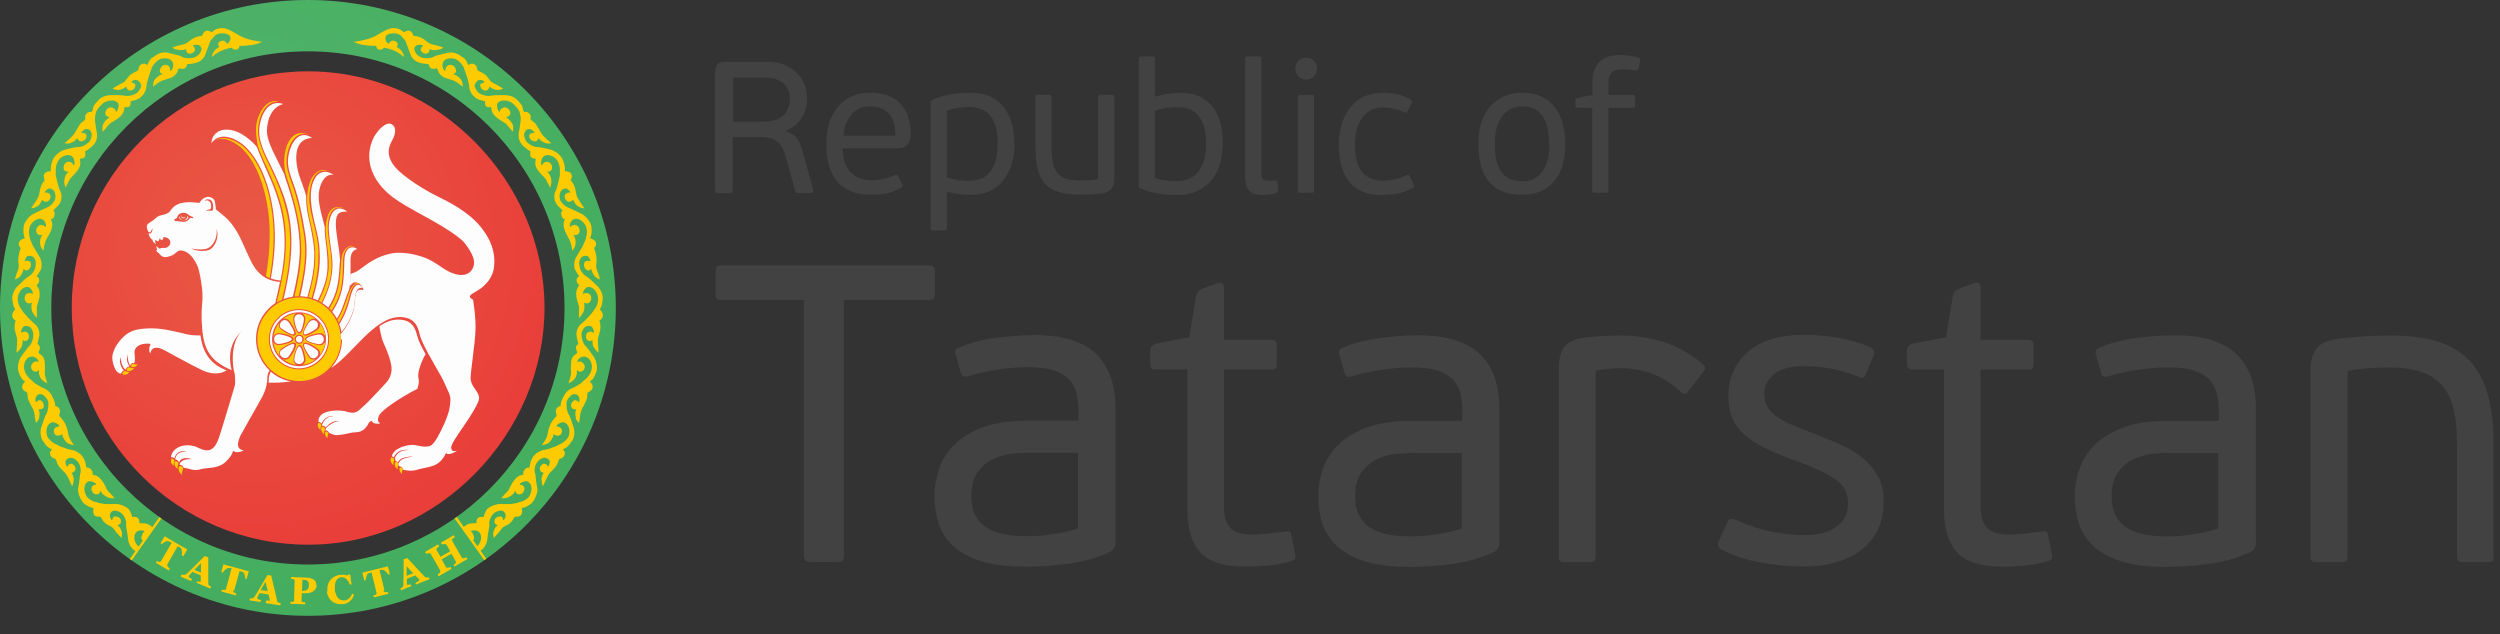 <svg xmlns="http://www.w3.org/2000/svg" width="276" height="70" viewBox="0 0 276 70" fill="none"><rect x="0" y="0" width="276" height="70" fill="#333333" stroke="none"/><path fill-rule="evenodd" clip-rule="evenodd" d="M78.99 7.876C78.99 7.526 79.056 7.263 79.209 7.088C79.362 6.913 79.624 6.826 80.04 6.826H84.765C85.421 6.826 86.012 6.935 86.537 7.132C87.062 7.329 87.521 7.613 87.915 7.985C88.309 8.357 88.593 8.773 88.79 9.276C88.987 9.779 89.096 10.304 89.096 10.895C89.096 11.726 88.899 12.448 88.484 13.06C88.068 13.694 87.499 14.132 86.778 14.416V14.504C87.346 14.679 87.74 14.941 88.002 15.291C88.243 15.641 88.44 16.079 88.571 16.582L89.774 20.935C89.774 20.935 89.796 21.088 89.774 21.176C89.774 21.263 89.665 21.307 89.512 21.307H88.156C88.156 21.307 88.024 21.307 87.937 21.263C87.871 21.241 87.806 21.154 87.784 21.044L86.69 17.107C86.581 16.713 86.427 16.385 86.252 16.123C86.078 15.86 85.859 15.663 85.618 15.51C85.377 15.357 85.115 15.248 84.809 15.204C84.524 15.138 84.196 15.116 83.846 15.116H80.893V20.979C80.893 21.132 80.871 21.22 80.806 21.263C80.74 21.307 80.653 21.329 80.499 21.329H79.34C79.209 21.329 79.099 21.329 79.034 21.263C78.968 21.22 78.946 21.132 78.946 20.979V7.92L78.99 7.876ZM87.215 10.96C87.215 10.676 87.171 10.413 87.084 10.129C86.996 9.845 86.865 9.582 86.646 9.363C86.449 9.123 86.165 8.948 85.815 8.795C85.465 8.641 85.049 8.576 84.524 8.576H80.937V13.432H84.371C84.874 13.432 85.29 13.366 85.64 13.235C85.99 13.104 86.296 12.929 86.515 12.71C86.734 12.491 86.909 12.229 87.018 11.923C87.127 11.638 87.193 11.31 87.193 10.96H87.215ZM96.031 10.238C96.818 10.238 97.496 10.348 98.065 10.566C98.634 10.785 99.093 11.091 99.465 11.507C99.837 11.923 100.099 12.404 100.274 12.951C100.449 13.498 100.537 14.132 100.537 14.788C100.537 15.116 100.493 15.379 100.406 15.598C100.318 15.816 100.209 15.97 100.056 16.079C99.903 16.188 99.749 16.276 99.552 16.32C99.377 16.363 99.181 16.385 98.962 16.385H93.034C93.034 17.041 93.121 17.588 93.296 18.026C93.471 18.485 93.712 18.857 94.018 19.119C94.324 19.404 94.653 19.601 95.046 19.732C95.44 19.863 95.856 19.907 96.315 19.907C96.774 19.907 97.212 19.841 97.671 19.732C98.109 19.623 98.481 19.491 98.765 19.338C98.94 19.251 99.071 19.273 99.159 19.448L99.596 20.323C99.684 20.52 99.64 20.651 99.465 20.738C98.962 21.044 98.437 21.241 97.868 21.351C97.299 21.46 96.731 21.504 96.184 21.504C95.418 21.504 94.718 21.395 94.106 21.176C93.493 20.957 92.968 20.629 92.552 20.169C92.137 19.71 91.809 19.141 91.568 18.441C91.349 17.741 91.218 16.91 91.218 15.926C91.218 15.029 91.328 14.22 91.568 13.498C91.809 12.798 92.137 12.185 92.574 11.704C92.99 11.223 93.493 10.851 94.084 10.61C94.653 10.348 95.287 10.238 95.987 10.238H96.031ZM98.853 14.963C98.853 14.548 98.809 14.132 98.721 13.738C98.634 13.345 98.481 12.995 98.284 12.71C98.065 12.426 97.781 12.185 97.409 12.01C97.037 11.835 96.578 11.748 96.031 11.748C95.571 11.748 95.177 11.835 94.828 12.01C94.478 12.185 94.171 12.426 93.931 12.732C93.69 13.038 93.493 13.366 93.362 13.76C93.231 14.154 93.143 14.548 93.121 14.985H98.853V14.963ZM112.021 15.86C112.021 16.648 111.912 17.369 111.715 18.048C111.518 18.726 111.212 19.316 110.818 19.841C110.424 20.366 109.921 20.76 109.331 21.066C108.718 21.373 108.018 21.504 107.231 21.504C106.837 21.504 106.421 21.504 105.984 21.438C105.546 21.395 105.065 21.307 104.54 21.154V25.157C104.54 25.288 104.518 25.354 104.474 25.398C104.431 25.441 104.343 25.441 104.234 25.441H103.074C102.965 25.441 102.878 25.441 102.834 25.398C102.768 25.354 102.746 25.288 102.746 25.157V11.354C102.746 11.179 102.834 11.069 102.987 11.004C103.665 10.698 104.387 10.501 105.109 10.391C105.831 10.282 106.531 10.238 107.187 10.238C108.018 10.238 108.718 10.37 109.331 10.654C109.943 10.938 110.424 11.332 110.818 11.835C111.212 12.338 111.496 12.929 111.693 13.629C111.89 14.307 111.978 15.073 111.978 15.882L112.021 15.86ZM110.14 15.86C110.14 15.116 110.074 14.482 109.921 13.957C109.768 13.432 109.549 13.016 109.265 12.71C108.981 12.404 108.653 12.163 108.259 12.032C107.865 11.879 107.428 11.813 106.924 11.813C106.574 11.813 106.159 11.857 105.699 11.923C105.24 11.988 104.868 12.098 104.54 12.207V19.601C105.065 19.754 105.503 19.841 105.896 19.907C106.268 19.951 106.618 19.973 106.946 19.973C107.406 19.973 107.843 19.907 108.237 19.754C108.631 19.623 108.959 19.382 109.243 19.054C109.528 18.726 109.746 18.31 109.899 17.785C110.053 17.26 110.14 16.626 110.14 15.882V15.86ZM114.296 10.763C114.296 10.632 114.318 10.544 114.384 10.501C114.449 10.457 114.515 10.457 114.624 10.457H115.762C115.871 10.457 115.959 10.457 116.003 10.501C116.068 10.544 116.09 10.61 116.09 10.763V16.276C116.09 16.888 116.134 17.435 116.221 17.895C116.309 18.354 116.462 18.726 116.681 19.032C116.899 19.338 117.228 19.557 117.643 19.71C118.059 19.863 118.606 19.929 119.284 19.929C119.437 19.929 119.678 19.929 120.028 19.907C120.378 19.907 120.771 19.841 121.231 19.776V10.763C121.231 10.632 121.253 10.544 121.296 10.501C121.34 10.457 121.428 10.457 121.559 10.457H122.696C122.806 10.457 122.893 10.457 122.937 10.501C123.003 10.544 123.024 10.61 123.024 10.763V19.776C123.024 20.651 122.587 21.176 121.734 21.351C121.537 21.373 121.318 21.395 121.099 21.416C120.859 21.416 120.64 21.46 120.399 21.46C120.159 21.46 119.94 21.482 119.721 21.482C119.503 21.482 119.306 21.482 119.153 21.482C118.256 21.482 117.512 21.395 116.899 21.198C116.287 21.023 115.784 20.716 115.412 20.323C115.018 19.907 114.756 19.382 114.581 18.726C114.406 18.07 114.318 17.282 114.318 16.341V10.741L114.296 10.763ZM134.99 15.751C134.99 16.582 134.881 17.369 134.684 18.07C134.487 18.77 134.181 19.382 133.765 19.885C133.349 20.388 132.824 20.782 132.19 21.088C131.556 21.373 130.812 21.526 129.937 21.526C129.281 21.526 128.624 21.482 127.924 21.373C127.224 21.263 126.568 21.088 125.956 20.826C125.781 20.76 125.715 20.651 125.715 20.454V6.541C125.715 6.41 125.737 6.323 125.803 6.279C125.846 6.235 125.934 6.235 126.043 6.235H127.203C127.312 6.235 127.399 6.235 127.443 6.279C127.487 6.323 127.509 6.41 127.509 6.541V10.676C127.946 10.544 128.428 10.435 128.953 10.348C129.478 10.282 129.937 10.238 130.331 10.238C131.14 10.238 131.84 10.37 132.431 10.654C133.021 10.938 133.503 11.31 133.874 11.791C134.268 12.273 134.531 12.863 134.728 13.541C134.903 14.22 134.99 14.963 134.99 15.751ZM127.509 19.645C127.903 19.776 128.318 19.885 128.756 19.929C129.193 19.973 129.587 19.994 129.915 19.994C130.374 19.994 130.812 19.907 131.206 19.754C131.599 19.601 131.949 19.36 132.234 19.032C132.518 18.704 132.737 18.288 132.912 17.763C133.065 17.238 133.153 16.626 133.153 15.882C133.153 14.526 132.89 13.498 132.343 12.841C131.818 12.163 131.074 11.835 130.112 11.835C129.849 11.835 129.478 11.857 128.996 11.901C128.515 11.944 128.012 12.054 127.487 12.251V19.666L127.509 19.645ZM141.093 20.891C141.093 21.001 141.093 21.088 141.093 21.132C141.093 21.176 141.006 21.241 140.896 21.285C140.656 21.395 140.393 21.46 140.109 21.482C139.824 21.504 139.562 21.526 139.343 21.526C138.643 21.526 138.162 21.351 137.878 21.023C137.593 20.695 137.462 20.169 137.462 19.47V6.541C137.462 6.41 137.484 6.323 137.549 6.279C137.615 6.235 137.681 6.235 137.79 6.235H138.928C139.059 6.235 139.124 6.235 139.19 6.279C139.234 6.323 139.256 6.41 139.256 6.541V18.966C139.256 19.36 139.299 19.623 139.409 19.754C139.518 19.885 139.693 19.951 139.978 19.951C140.109 19.951 140.24 19.951 140.371 19.951C140.503 19.951 140.612 19.951 140.721 19.929C140.809 19.929 140.896 19.929 140.918 19.929C140.962 19.929 140.984 20.016 141.006 20.104L141.115 20.891H141.093ZM145.403 7.591C145.403 7.92 145.293 8.204 145.053 8.445C144.812 8.685 144.528 8.795 144.199 8.795C143.871 8.795 143.587 8.685 143.346 8.445C143.106 8.204 142.996 7.92 142.996 7.591C142.996 7.263 143.106 6.957 143.346 6.716C143.587 6.476 143.871 6.366 144.199 6.366C144.528 6.366 144.812 6.476 145.053 6.716C145.293 6.957 145.403 7.241 145.403 7.591ZM145.074 20.979C145.074 21.11 145.053 21.198 145.009 21.241C144.965 21.285 144.878 21.285 144.746 21.285H143.631C143.521 21.285 143.434 21.285 143.368 21.241C143.303 21.198 143.281 21.132 143.281 20.979V10.785C143.281 10.654 143.303 10.566 143.368 10.523C143.434 10.479 143.521 10.479 143.631 10.479H144.746C144.878 10.479 144.965 10.479 145.009 10.523C145.053 10.566 145.074 10.654 145.074 10.785V20.979ZM152.731 19.951C153.19 19.951 153.649 19.885 154.109 19.776C154.546 19.645 154.94 19.513 155.224 19.36C155.356 19.294 155.443 19.273 155.487 19.316C155.553 19.36 155.596 19.404 155.64 19.47L156.056 20.345C156.165 20.52 156.121 20.673 155.946 20.782C155.421 21.066 154.853 21.263 154.24 21.373C153.628 21.482 153.037 21.526 152.468 21.526C150.959 21.526 149.799 21.066 149.012 20.126C148.224 19.207 147.809 17.829 147.809 15.991C147.809 15.116 147.918 14.329 148.159 13.607C148.378 12.907 148.706 12.294 149.121 11.791C149.537 11.288 150.062 10.895 150.653 10.632C151.265 10.37 151.943 10.238 152.687 10.238C153.234 10.238 153.759 10.304 154.262 10.413C154.765 10.523 155.246 10.72 155.706 10.96C155.903 11.069 155.946 11.223 155.837 11.398L155.399 12.251C155.399 12.251 155.312 12.382 155.268 12.426C155.224 12.47 155.137 12.426 155.006 12.382C154.678 12.229 154.328 12.098 153.934 12.01C153.54 11.923 153.146 11.857 152.687 11.857C152.14 11.857 151.659 11.966 151.265 12.207C150.871 12.426 150.543 12.732 150.303 13.126C150.04 13.52 149.865 13.957 149.756 14.438C149.646 14.941 149.581 15.444 149.581 15.991C149.581 16.538 149.624 17.063 149.734 17.523C149.821 18.004 149.996 18.419 150.237 18.791C150.478 19.163 150.806 19.448 151.199 19.645C151.593 19.841 152.096 19.951 152.731 19.951ZM172.812 15.816C172.812 17.654 172.396 19.076 171.565 20.038C170.734 21.023 169.531 21.504 167.956 21.504C166.381 21.504 165.221 21.023 164.412 20.082C163.603 19.141 163.209 17.741 163.209 15.882C163.209 14.985 163.318 14.176 163.559 13.476C163.799 12.776 164.128 12.185 164.565 11.704C165.003 11.223 165.506 10.851 166.096 10.61C166.687 10.37 167.321 10.238 167.999 10.238C169.553 10.238 170.756 10.741 171.565 11.726C172.374 12.71 172.79 14.088 172.79 15.838L172.812 15.816ZM171.018 15.882C171.018 15.357 170.974 14.832 170.887 14.329C170.799 13.826 170.646 13.388 170.428 13.016C170.209 12.645 169.903 12.338 169.531 12.098C169.137 11.857 168.656 11.748 168.043 11.748C167.518 11.748 167.059 11.857 166.687 12.076C166.293 12.294 165.987 12.601 165.746 12.973C165.506 13.345 165.309 13.782 165.199 14.263C165.068 14.766 165.024 15.27 165.024 15.838C165.024 16.451 165.068 17.02 165.178 17.544C165.265 18.07 165.44 18.507 165.681 18.857C165.921 19.229 166.228 19.513 166.599 19.71C166.971 19.907 167.453 20.016 168.021 20.016C168.59 20.016 169.093 19.907 169.465 19.666C169.859 19.426 170.165 19.119 170.406 18.748C170.646 18.354 170.799 17.916 170.909 17.435C170.996 16.932 171.062 16.429 171.062 15.904L171.018 15.882ZM180.84 7.613C180.796 7.766 180.687 7.81 180.534 7.788C180.249 7.745 180.009 7.701 179.746 7.679C179.506 7.679 179.287 7.657 179.09 7.657C178.499 7.657 178.106 7.788 177.887 8.029C177.69 8.291 177.581 8.62 177.581 9.013V10.479H180.206C180.337 10.479 180.424 10.501 180.468 10.544C180.512 10.588 180.512 10.676 180.512 10.785V11.616C180.512 11.616 180.512 11.77 180.468 11.813C180.424 11.879 180.359 11.901 180.206 11.901H177.581V21.001C177.581 21.132 177.559 21.198 177.493 21.241C177.449 21.285 177.362 21.285 177.253 21.285H176.115C175.984 21.285 175.896 21.285 175.853 21.241C175.809 21.198 175.787 21.132 175.787 21.001V11.901H174.234C174.103 11.901 174.015 11.879 173.971 11.813C173.928 11.77 173.928 11.682 173.928 11.616V11.135C173.928 11.026 173.928 10.938 173.993 10.895C174.037 10.851 174.124 10.807 174.234 10.785C174.256 10.785 174.343 10.785 174.518 10.741C174.671 10.698 174.846 10.676 175.021 10.632C175.196 10.588 175.349 10.566 175.524 10.544C175.678 10.523 175.765 10.501 175.809 10.501V9.057C175.809 8.138 176.049 7.416 176.509 6.891C176.968 6.366 177.756 6.082 178.828 6.082C179.068 6.082 179.374 6.082 179.746 6.126C180.118 6.17 180.512 6.235 180.906 6.366C181.015 6.388 181.081 6.432 181.081 6.476C181.081 6.541 181.081 6.607 181.081 6.673L180.884 7.613H180.84Z" fill="#434242"></path><path fill-rule="evenodd" clip-rule="evenodd" d="M88.771 33.12H79.649C79.365 33.12 79.19 33.054 79.103 32.945C79.015 32.836 78.993 32.639 78.993 32.355V30.058C78.993 29.817 79.037 29.62 79.103 29.489C79.19 29.358 79.365 29.292 79.649 29.292H102.553C102.837 29.292 103.012 29.358 103.099 29.489C103.187 29.62 103.209 29.795 103.209 30.058V32.355C103.209 32.639 103.165 32.836 103.099 32.945C103.012 33.054 102.837 33.12 102.553 33.12H93.168V61.251C93.168 61.601 93.103 61.82 92.971 61.908C92.84 61.995 92.621 62.039 92.315 62.039H89.646C89.34 62.039 89.099 61.995 88.968 61.908C88.837 61.82 88.749 61.601 88.749 61.251V33.12H88.771ZM123.159 59.764V45.13C123.159 42.483 122.437 40.47 121.015 39.07C119.571 37.692 117.296 36.992 114.19 36.992C112.921 36.992 111.499 37.101 109.99 37.298C108.459 37.495 107.103 37.845 105.921 38.348C105.681 38.436 105.528 38.567 105.484 38.698C105.44 38.83 105.44 38.983 105.506 39.136L106.074 41.148C106.14 41.389 106.249 41.542 106.403 41.564C106.556 41.586 106.753 41.564 107.015 41.476C107.803 41.236 108.809 41.017 110.034 40.82C111.259 40.623 112.418 40.536 113.512 40.536C114.671 40.536 115.612 40.645 116.334 40.886C117.056 41.105 117.624 41.455 118.04 41.892C118.456 42.33 118.718 42.833 118.849 43.423C118.981 44.014 119.068 44.67 119.068 45.414V46.442H113.359C111.499 46.442 109.903 46.683 108.612 47.142C107.321 47.601 106.271 48.236 105.462 49.001C104.653 49.767 104.062 50.664 103.712 51.67C103.362 52.676 103.165 53.726 103.165 54.776C103.165 55.826 103.318 56.789 103.603 57.73C103.909 58.67 104.412 59.501 105.178 60.223C105.921 60.945 106.949 61.514 108.24 61.929C109.531 62.345 111.193 62.564 113.228 62.564C114.715 62.564 116.29 62.455 117.931 62.236C119.571 62.017 121.081 61.601 122.481 60.967C122.94 60.77 123.181 60.376 123.181 59.742L123.159 59.764ZM119.003 50.008V58.32C118.499 58.517 117.974 58.648 117.406 58.758C116.837 58.867 116.29 58.955 115.743 59.042C115.196 59.13 114.693 59.173 114.256 59.173C113.796 59.173 113.446 59.195 113.162 59.195C112.331 59.195 111.543 59.13 110.821 58.976C110.099 58.845 109.487 58.605 108.962 58.276C108.437 57.948 108.021 57.489 107.693 56.92C107.387 56.351 107.234 55.63 107.234 54.798C107.234 53.683 107.453 52.786 107.912 52.151C108.371 51.517 108.918 51.036 109.574 50.708C110.231 50.38 110.931 50.183 111.653 50.095C112.374 50.008 113.031 49.986 113.599 49.986H119.024L119.003 50.008ZM127.643 40.798C127.359 40.798 127.184 40.733 127.096 40.601C127.009 40.47 126.987 40.317 126.987 40.12V38.742C126.987 38.326 127.206 38.064 127.643 37.933L131.296 37.233L132.04 32.748C132.106 32.442 132.193 32.245 132.324 32.136C132.456 32.026 132.631 31.939 132.893 31.808L134.424 31.239C134.643 31.173 134.818 31.195 134.928 31.261C135.059 31.348 135.124 31.523 135.124 31.851V37.517H140.309C140.593 37.517 140.768 37.583 140.856 37.714C140.943 37.845 140.965 38.02 140.965 38.239V40.142C140.965 40.383 140.921 40.58 140.856 40.667C140.768 40.755 140.593 40.798 140.309 40.798H135.124V55.936C135.124 57.029 135.365 57.817 135.846 58.298C136.328 58.779 137.137 59.02 138.253 59.02C138.668 59.02 139.237 58.976 139.959 58.911C140.681 58.823 141.315 58.758 141.862 58.692C142.146 58.626 142.321 58.648 142.409 58.714C142.496 58.779 142.54 58.911 142.562 59.064L142.978 61.142C142.999 61.339 143.021 61.492 142.999 61.601C142.999 61.711 142.846 61.82 142.606 61.929C141.709 62.214 140.746 62.389 139.762 62.455C138.778 62.52 138.056 62.564 137.618 62.564C135.19 62.564 133.484 62.039 132.521 60.989C131.559 59.961 131.078 58.342 131.078 56.176V40.776H127.665L127.643 40.798ZM165.553 59.764C165.553 60.376 165.312 60.792 164.853 60.989C163.453 61.623 161.921 62.039 160.303 62.258C158.662 62.476 157.109 62.586 155.599 62.586C153.565 62.586 151.924 62.367 150.612 61.951C149.321 61.536 148.293 60.945 147.549 60.245C146.806 59.523 146.281 58.714 145.974 57.751C145.668 56.811 145.537 55.826 145.537 54.798C145.537 53.77 145.712 52.698 146.084 51.692C146.434 50.686 147.024 49.789 147.834 49.023C148.643 48.258 149.693 47.645 150.984 47.164C152.274 46.705 153.849 46.464 155.731 46.464H161.44V45.436C161.44 44.692 161.374 44.036 161.221 43.445C161.09 42.855 160.806 42.351 160.412 41.914C159.996 41.476 159.428 41.148 158.706 40.908C157.984 40.667 157.021 40.558 155.884 40.558C154.79 40.558 153.631 40.645 152.406 40.842C151.181 41.039 150.174 41.258 149.387 41.498C149.146 41.586 148.928 41.63 148.774 41.586C148.621 41.564 148.512 41.411 148.446 41.17L147.878 39.158C147.812 39.005 147.812 38.851 147.856 38.72C147.899 38.589 148.053 38.458 148.293 38.37C149.474 37.867 150.831 37.517 152.362 37.32C153.893 37.123 155.293 37.014 156.562 37.014C159.668 37.014 161.943 37.714 163.387 39.092C164.831 40.47 165.531 42.505 165.531 45.151V59.786L165.553 59.764ZM161.396 50.008H155.971C155.403 50.008 154.768 50.051 154.024 50.117C153.303 50.205 152.603 50.401 151.946 50.73C151.29 51.058 150.743 51.539 150.284 52.173C149.824 52.808 149.606 53.683 149.606 54.82C149.606 55.651 149.759 56.373 150.065 56.942C150.371 57.511 150.787 57.97 151.334 58.298C151.859 58.626 152.493 58.867 153.193 58.998C153.915 59.13 154.681 59.217 155.534 59.217C155.818 59.217 156.19 59.217 156.628 59.195C157.087 59.195 157.568 59.13 158.115 59.064C158.662 58.976 159.209 58.889 159.778 58.779C160.346 58.67 160.871 58.517 161.374 58.342V50.029L161.396 50.008ZM186.356 43.226C186.203 43.445 186.071 43.533 185.962 43.489C185.853 43.445 185.721 43.38 185.568 43.27C184.693 42.439 183.709 41.783 182.571 41.323C181.456 40.864 180.231 40.645 178.918 40.645C178.043 40.645 177.124 40.733 176.162 40.929V61.361C176.162 61.667 176.096 61.864 175.965 61.951C175.834 62.039 175.637 62.061 175.396 62.061H172.793C172.553 62.061 172.356 62.017 172.246 61.951C172.137 61.886 172.093 61.689 172.093 61.361V40.798C172.093 39.683 172.29 38.851 172.662 38.326C173.034 37.801 173.821 37.429 175.024 37.255C175.659 37.189 176.271 37.145 176.862 37.101C177.453 37.058 178.043 37.036 178.634 37.036C180.471 37.036 182.178 37.276 183.731 37.779C185.284 38.283 186.728 39.114 188.04 40.251C188.281 40.492 188.303 40.755 188.084 40.995L186.356 43.248V43.226ZM207.946 55.411C207.946 56.636 207.728 57.686 207.268 58.561C206.809 59.458 206.196 60.179 205.409 60.77C204.621 61.361 203.681 61.798 202.609 62.105C201.537 62.411 200.378 62.542 199.174 62.542C197.709 62.542 196.156 62.411 194.493 62.126C192.831 61.842 191.387 61.361 190.096 60.683C189.899 60.595 189.768 60.464 189.703 60.311C189.615 60.158 189.659 59.961 189.768 59.698L190.665 57.773C190.753 57.533 190.884 57.358 191.015 57.314C191.146 57.248 191.387 57.292 191.693 57.401C192.94 57.992 194.231 58.429 195.543 58.692C196.878 58.955 198.081 59.086 199.174 59.086C200.662 59.086 201.843 58.779 202.718 58.167C203.593 57.554 204.031 56.701 204.031 55.564C204.031 54.426 203.528 53.508 202.543 52.851C201.537 52.195 200.137 51.539 198.299 50.883C196.987 50.423 195.871 49.942 194.909 49.483C193.968 49.023 193.181 48.52 192.568 47.973C191.956 47.426 191.518 46.814 191.234 46.136C190.949 45.458 190.818 44.648 190.818 43.708C190.818 41.739 191.518 40.142 192.94 38.873C194.362 37.605 196.418 36.97 199.131 36.97C200.399 36.97 201.646 37.08 202.849 37.276C204.053 37.473 205.256 37.823 206.481 38.326C206.853 38.523 206.984 38.808 206.853 39.223L205.956 41.411C205.868 41.608 205.759 41.695 205.649 41.695C205.54 41.695 205.409 41.673 205.256 41.608C204.009 41.148 202.937 40.82 201.996 40.667C201.078 40.514 200.093 40.426 199.021 40.426C197.621 40.426 196.549 40.733 195.849 41.323C195.128 41.914 194.778 42.636 194.778 43.467C194.778 43.992 194.887 44.451 195.084 44.845C195.281 45.239 195.609 45.589 196.046 45.917C196.484 46.245 197.053 46.573 197.774 46.88C198.496 47.186 199.349 47.536 200.356 47.908C201.318 48.279 202.259 48.673 203.178 49.067C204.096 49.483 204.906 49.964 205.606 50.533C206.306 51.101 206.874 51.779 207.312 52.567C207.749 53.355 207.968 54.273 207.968 55.367L207.946 55.411ZM211.184 40.798C210.899 40.798 210.724 40.733 210.637 40.601C210.549 40.47 210.528 40.317 210.528 40.12V38.742C210.528 38.326 210.746 38.064 211.184 37.933L214.837 37.233L215.581 32.748C215.646 32.442 215.734 32.245 215.865 32.136C215.996 32.048 216.171 31.939 216.434 31.808L217.965 31.239C218.184 31.173 218.359 31.195 218.468 31.261C218.599 31.348 218.665 31.523 218.665 31.851V37.517H223.849C224.134 37.517 224.309 37.583 224.396 37.714C224.484 37.845 224.506 38.02 224.506 38.239V40.142C224.506 40.383 224.462 40.58 224.396 40.667C224.309 40.755 224.134 40.798 223.849 40.798H218.665V55.936C218.665 57.029 218.906 57.817 219.387 58.298C219.868 58.779 220.678 59.02 221.793 59.02C222.209 59.02 222.756 58.976 223.499 58.911C224.221 58.823 224.856 58.758 225.403 58.692C225.687 58.626 225.862 58.648 225.949 58.714C226.037 58.779 226.081 58.911 226.103 59.064L226.518 61.142C226.54 61.339 226.562 61.492 226.54 61.601C226.54 61.711 226.387 61.82 226.146 61.929C225.249 62.214 224.287 62.389 223.303 62.455C222.318 62.52 221.596 62.564 221.159 62.564C218.731 62.564 217.024 62.039 216.062 60.989C215.099 59.961 214.618 58.342 214.618 56.176V40.776H211.206L211.184 40.798ZM249.071 59.764C249.071 60.376 248.831 60.792 248.371 60.989C246.971 61.623 245.44 62.039 243.821 62.258C242.181 62.476 240.628 62.586 239.118 62.586C237.084 62.586 235.443 62.367 234.131 61.951C232.84 61.536 231.812 60.945 231.068 60.245C230.324 59.523 229.799 58.714 229.493 57.751C229.187 56.811 229.056 55.826 229.056 54.798C229.056 53.77 229.231 52.698 229.603 51.692C229.953 50.686 230.543 49.789 231.353 49.023C232.162 48.258 233.212 47.645 234.503 47.164C235.793 46.705 237.368 46.464 239.249 46.464H244.959V45.436C244.959 44.692 244.893 44.036 244.74 43.445C244.609 42.855 244.324 42.351 243.931 41.914C243.515 41.476 242.946 41.148 242.224 40.908C241.503 40.667 240.54 40.558 239.403 40.558C238.309 40.558 237.149 40.645 235.924 40.842C234.699 41.039 233.693 41.258 232.906 41.498C232.665 41.586 232.446 41.63 232.293 41.586C232.14 41.564 232.031 41.411 231.965 41.17L231.396 39.158C231.331 39.005 231.331 38.851 231.374 38.72C231.418 38.589 231.571 38.458 231.812 38.37C232.993 37.867 234.349 37.517 235.881 37.32C237.412 37.123 238.812 37.014 240.081 37.014C243.187 37.014 245.462 37.714 246.906 39.092C248.349 40.47 249.049 42.505 249.049 45.151V59.786L249.071 59.764ZM244.915 50.008H239.49C238.921 50.008 238.287 50.051 237.543 50.117C236.821 50.205 236.121 50.401 235.465 50.73C234.809 51.058 234.262 51.539 233.803 52.173C233.343 52.808 233.124 53.683 233.124 54.82C233.124 55.651 233.278 56.373 233.584 56.942C233.89 57.511 234.306 57.97 234.853 58.298C235.378 58.626 236.012 58.867 236.712 58.998C237.434 59.13 238.199 59.217 239.053 59.217C239.337 59.217 239.709 59.217 240.146 59.195C240.606 59.195 241.087 59.13 241.634 59.064C242.181 58.976 242.728 58.889 243.296 58.779C243.865 58.67 244.39 58.517 244.893 58.342V50.029L244.915 50.008ZM275.343 61.361C275.343 61.667 275.299 61.864 275.19 61.951C275.081 62.039 274.884 62.061 274.599 62.061H272.018C271.778 62.061 271.581 62.017 271.449 61.951C271.318 61.864 271.253 61.689 271.253 61.361V48.936C271.253 47.536 271.143 46.311 270.903 45.261C270.662 44.211 270.268 43.336 269.678 42.636C269.109 41.936 268.321 41.411 267.337 41.061C266.353 40.711 265.128 40.558 263.618 40.558C263.268 40.558 262.699 40.58 261.89 40.623C261.081 40.667 260.184 40.776 259.178 40.929V61.361C259.178 61.667 259.112 61.864 258.981 61.951C258.849 62.039 258.674 62.061 258.412 62.061H255.831C255.59 62.061 255.393 62.017 255.262 61.951C255.131 61.864 255.065 61.689 255.065 61.361V40.973C255.065 39.923 255.284 39.092 255.699 38.523C256.115 37.955 256.881 37.583 258.018 37.429C258.368 37.364 258.784 37.32 259.309 37.276C259.812 37.233 260.359 37.189 260.928 37.145C261.496 37.101 262.043 37.058 262.568 37.058C263.093 37.058 263.553 37.036 263.924 37.036C265.915 37.036 267.643 37.255 269.065 37.692C270.509 38.13 271.668 38.83 272.587 39.77C273.506 40.711 274.184 41.936 274.621 43.445C275.059 44.933 275.278 46.748 275.278 48.87V61.404L275.343 61.361Z" fill="#434242"></path><path fill-rule="evenodd" clip-rule="evenodd" d="M0 33.994C0 52.806 15.269 67.987 33.994 67.987C52.719 67.987 67.987 52.784 67.987 33.994C67.987 15.203 52.719 0 33.994 0C15.269 0 0 15.203 0 33.994ZM5.666 33.994C5.666 18.331 18.397 5.666 33.994 5.666C49.591 5.666 62.322 18.331 62.322 33.994C62.322 49.656 49.591 62.322 33.994 62.322C18.397 62.322 5.666 49.656 5.666 33.994Z" fill="url(#paint0_radial_634_2303)"></path><path fill-rule="evenodd" clip-rule="evenodd" d="M7.921 33.973C7.921 48.432 19.624 60.135 34.018 60.135C48.411 60.135 60.115 47.885 60.115 33.973C60.115 20.06 48.411 7.876 34.018 7.876C19.624 7.876 7.921 19.579 7.921 33.973Z" fill="url(#paint1_radial_634_2303)"></path><path fill-rule="evenodd" clip-rule="evenodd" d="M29.685 37.45C29.685 35.613 31.172 34.125 33.01 34.125C34.847 34.125 36.335 35.613 36.335 37.45C36.335 39.288 34.847 40.775 33.01 40.775C31.172 40.775 29.685 39.288 29.685 37.45ZM37.625 37.45C37.625 37.297 37.625 37.122 37.603 36.969C37.56 36.597 37.494 36.247 37.363 35.897C37.232 35.547 37.21 35.481 37.1 35.306C36.466 34.081 35.263 33.184 33.907 32.922C32.66 32.681 31.391 32.966 30.385 33.666C29.203 34.497 28.416 35.875 28.416 37.45C28.416 38.785 28.985 39.988 29.904 40.841C29.904 40.841 29.969 40.906 30.013 40.928C30.713 41.541 31.61 41.956 32.594 42.044C32.747 42.044 32.879 42.066 33.032 42.066C34.213 42.066 35.285 41.628 36.116 40.885C37.057 40.031 37.647 38.806 37.647 37.45H37.625Z" fill="#FDCB00"></path><path fill-rule="evenodd" clip-rule="evenodd" d="M19.95 51.451C19.644 51.32 19.557 52.129 20.125 52.413C19.929 51.976 20.541 51.735 19.95 51.451Z" fill="#FDCB00"></path><path fill-rule="evenodd" clip-rule="evenodd" d="M19.054 50.641C18.814 50.532 18.748 51.188 19.207 51.429C19.054 51.079 19.535 50.882 19.054 50.641Z" fill="#FDCB00"></path><path fill-rule="evenodd" clip-rule="evenodd" d="M19.472 50.927C19.209 50.817 19.144 51.517 19.625 51.758C19.45 51.386 19.975 51.167 19.472 50.927Z" fill="#FDCB00"></path><path fill-rule="evenodd" clip-rule="evenodd" d="M14.483 40.36C14.374 40.579 15.008 40.644 15.205 40.207C14.877 40.36 14.68 39.922 14.483 40.36Z" fill="#FDCB00"></path><path fill-rule="evenodd" clip-rule="evenodd" d="M13.978 40.777C13.869 41.039 14.569 41.083 14.81 40.602C14.438 40.777 14.219 40.273 13.978 40.777Z" fill="#FDCB00"></path><path fill-rule="evenodd" clip-rule="evenodd" d="M13.522 41.192C13.412 41.432 14.09 41.498 14.309 41.017C13.959 41.192 13.74 40.711 13.522 41.192Z" fill="#FDCB00"></path><path fill-rule="evenodd" clip-rule="evenodd" d="M44.277 51.604C44.059 51.495 43.993 52.129 44.409 52.326C44.255 51.998 44.715 51.801 44.277 51.604Z" fill="#FDCB00"></path><path fill-rule="evenodd" clip-rule="evenodd" d="M43.312 50.51C43.071 50.379 42.984 51.101 43.465 51.341C43.29 50.969 43.815 50.751 43.312 50.51Z" fill="#FDCB00"></path><path fill-rule="evenodd" clip-rule="evenodd" d="M43.774 50.99C43.533 50.881 43.446 51.581 43.927 51.821C43.752 51.449 44.277 51.231 43.774 50.99Z" fill="#FDCB00"></path><path fill-rule="evenodd" clip-rule="evenodd" d="M35.594 46.988C35.594 46.988 35.835 46.988 35.966 47.184C36.228 46.9 36.731 46.375 37.519 46.484C36.994 46.463 36.185 46.988 35.966 47.316C35.966 47.359 35.944 47.469 35.922 47.535C36.01 47.491 36.228 47.535 36.316 47.775C36.513 47.885 36.775 47.972 36.928 48.016C37.213 48.103 38.153 47.928 38.678 47.797C39.181 47.666 39.772 47.841 40.275 47.316C40.778 46.791 40.603 46.725 40.822 46.572L41.019 46.441C41.019 46.441 41.106 46.747 41.544 46.769C41.981 46.813 41.96 46.703 41.96 46.703C41.96 46.703 41.544 46.616 41.828 45.916C42.113 45.216 44.541 43.75 45.416 43.269C46.291 42.788 46.007 43.116 46.181 42.525C46.356 41.934 46.116 41.869 46.181 41.256C46.247 40.644 46.641 39.616 46.991 39.113C46.575 38.347 46.225 37.713 46.05 37.035C45.853 36.291 45.525 35.263 43.928 35.285C43.163 35.285 42.463 35.613 41.894 36.006V36.05C41.894 36.05 42.047 37.209 42.353 37.888C42.681 38.566 43.294 40.075 43.228 40.885C43.141 41.694 42.769 42.131 42.419 42.481C42.091 42.809 40.669 44.406 40.1 44.866C39.532 45.347 39.4 45.741 38.328 45.478C37.956 45.238 34.96 45.063 35.178 46.616C35.288 46.528 35.463 46.681 35.485 46.769C35.835 46.091 36.338 45.872 36.841 45.938C36.097 45.981 35.747 46.353 35.528 47.01L35.594 46.988Z" fill="#FDFDFD"></path><path fill-rule="evenodd" clip-rule="evenodd" d="M37.758 37.452C37.758 38.677 37.298 39.771 36.555 40.624C38.873 39.18 41.28 35.024 44.123 35.002C45.852 35.002 46.158 36.183 46.311 36.839C46.486 37.561 46.858 38.239 47.273 39.027L47.361 39.18L47.973 40.274C48.455 41.083 48.98 42.024 49.177 42.527C49.395 43.096 49.767 43.577 49.723 44.233C49.68 44.889 49.636 45.218 49.352 46.027C49.067 46.858 48.323 48.324 47.973 48.783C47.623 49.242 47.427 49.308 46.902 49.308C46.442 49.308 46.005 49.133 45.545 49.111C45.195 49.111 44.473 49.242 44.014 49.505C43.642 49.702 43.533 49.833 43.314 50.161C43.314 50.161 43.292 50.205 43.292 50.227C43.292 50.271 43.292 50.336 43.336 50.424C43.38 50.424 43.423 50.468 43.467 50.489C43.927 49.614 44.517 49.658 45.195 49.658C44.605 49.746 44.014 49.658 43.577 50.577C43.664 50.664 43.664 50.774 43.664 50.883C43.817 50.949 43.861 50.992 43.927 51.058C44.211 50.402 44.998 50.511 45.567 50.336C45.13 50.599 44.386 50.446 44.036 51.08C44.036 51.124 44.036 51.124 43.992 51.167C43.992 51.189 43.992 51.299 43.992 51.343C43.992 51.364 44.036 51.452 44.08 51.474C44.233 51.474 44.495 51.627 44.473 51.802C44.473 51.802 44.517 51.846 44.539 51.867C44.627 51.889 45.108 51.999 45.523 51.955C45.764 51.955 46.027 51.867 46.333 51.78C47.098 51.583 47.864 51.561 48.498 51.036C48.98 50.621 49.198 50.096 49.198 50.096L49.242 49.986L49.308 50.074C49.308 50.074 49.373 50.161 49.636 50.117C49.877 50.074 50.073 49.986 50.227 49.899L50.358 49.833C50.358 49.833 50.423 49.789 50.423 49.767C50.423 49.767 50.423 49.767 50.38 49.767C50.27 49.811 50.117 49.833 49.986 49.767C49.92 49.724 49.833 49.658 49.811 49.461C49.811 49.461 49.811 49.439 49.811 49.417C49.811 49.046 50.358 48.258 51.211 47.011C52.02 45.874 52.895 44.386 52.895 43.992C52.895 43.161 51.955 42.724 51.955 41.718C51.955 41.346 52.064 40.558 52.173 39.639C52.327 38.414 52.502 37.014 52.502 36.139C52.502 35.089 52.392 34.193 52.239 33.142C52.239 33.055 51.889 32.924 51.867 32.749C51.867 32.639 51.955 32.508 52.523 32.202C53.748 31.524 54.47 30.496 54.558 29.336C54.689 27.892 54.23 26.536 53.18 25.18C52.239 23.955 50.686 22.839 48.564 21.811C47.142 21.133 44.517 19.58 43.533 18.333C42.483 16.999 43.03 15.992 43.292 15.511C43.423 15.293 43.992 14.155 43.248 13.717C42.658 13.389 41.805 14.264 41.367 14.986C41.083 15.467 40.23 17.218 41.258 19.317C42.286 21.396 44.233 22.402 46.136 23.474C47.908 24.436 50.598 25.924 51.32 26.864C52.108 27.892 52.742 28.986 52.02 29.883C51.364 30.714 49.986 30.343 48.936 29.621C47.908 28.921 47.317 28.549 46.42 28.286C45.37 27.958 44.298 27.849 43.489 27.936C42.855 28.024 41.564 28.33 40.186 29.402L39.967 29.555C39.552 29.883 39.333 30.036 38.677 30.255C38.677 30.714 38.655 31.196 38.589 31.677C39.092 30.736 39.923 31.261 40.142 32.027C39.18 31.786 39.245 32.574 39.158 33.383C39.136 33.689 39.092 33.952 39.048 34.171C38.808 35.133 38.261 36.161 37.605 36.883C37.605 37.08 37.648 37.277 37.648 37.496L37.758 37.452Z" fill="#FDFDFD"></path><path fill-rule="evenodd" clip-rule="evenodd" d="M23.866 15.467C24.763 15.03 25.835 15.686 26.513 16.211C28.198 17.633 29.379 20.63 29.707 24.195C29.751 24.764 29.773 25.333 29.773 25.945C29.773 27.367 29.641 28.876 29.357 30.473C29.488 30.561 29.641 30.648 29.773 30.714C30.057 29.117 30.21 27.564 30.21 26.12C30.21 25.464 30.188 24.829 30.122 24.217C29.751 20.498 28.504 17.523 26.688 16.036C26.01 15.533 24.676 14.876 23.866 15.467Z" fill="#FDCB00"></path><path fill-rule="evenodd" clip-rule="evenodd" d="M28.35 16.209C27.453 15.181 26.031 14.088 24.566 14.35C23.822 14.503 23.363 15.116 23.341 15.794C24.26 14.569 25.769 15.159 26.753 15.903C28.591 17.413 29.881 20.409 30.253 24.172C30.472 26.425 30.297 28.525 29.903 30.734C30.231 30.866 30.603 30.931 30.975 30.975C31.85 26.447 31.478 23.341 29.641 19.272C29.203 18.244 28.744 17.281 28.35 16.209Z" fill="#FDFDFD"></path><path fill-rule="evenodd" clip-rule="evenodd" d="M30.582 33.381C30.757 33.272 30.932 33.184 31.129 33.097C31.61 31.15 32.026 28.962 32.026 26.709C32.026 23.997 31.26 21.547 30.123 19.097C29.466 17.587 28.504 16.122 28.482 14.416C28.504 13.103 29.16 11.091 30.801 11.222C29.423 10.806 28.526 12.491 28.329 13.584C28.198 14.394 28.285 15.291 28.482 16.144C28.81 17.194 29.401 18.288 29.773 19.184C31.26 22.531 31.851 25.156 31.435 28.809V28.919C31.238 30.406 30.932 31.894 30.56 33.359L30.582 33.381Z" fill="#FDCB00"></path><path fill-rule="evenodd" clip-rule="evenodd" d="M31.281 33.031C31.609 32.9 31.959 32.812 32.331 32.747C32.725 31.084 33.053 29.444 33.097 27.737C33.097 27.737 33.097 27.65 33.097 27.606C33.097 25.156 32.528 22.728 31.762 20.431C31.609 19.95 31.5 19.709 31.39 19.25L30.625 17.697C30.034 16.515 29.465 15.4 29.465 14.437C29.487 13.234 29.99 11.79 31.281 11.484C29.487 10.872 28.656 12.972 28.612 14.437C28.612 16.122 29.597 17.565 30.253 19.053C30.909 20.453 31.631 22.159 31.937 23.953C32.506 27.125 31.937 30.319 31.303 33.031H31.281Z" fill="#FDFDFD"></path><path fill-rule="evenodd" clip-rule="evenodd" d="M32.487 32.727C32.641 32.727 32.816 32.705 32.969 32.705C33.34 31.174 33.691 29.445 33.691 27.695C33.691 27.061 33.647 26.427 33.537 25.77C33.231 23.911 32.881 22.052 32.225 20.28C31.941 19.492 31.634 18.661 31.634 17.808C31.634 16.495 32.378 14.286 34.084 14.877C31.569 13.827 30.978 17.655 31.612 19.427L31.919 20.389C32.684 22.73 33.253 25.18 33.253 27.652V27.739C33.231 29.424 32.903 31.086 32.509 32.727H32.487Z" fill="#FDCB00"></path><path fill-rule="evenodd" clip-rule="evenodd" d="M33.1 32.704C33.384 32.704 33.668 32.748 33.931 32.791C34.325 31.413 34.697 29.86 34.697 28.329C34.697 28.154 34.697 27.957 34.697 27.782C34.609 26.535 34.368 25.398 34.106 24.26C33.975 23.626 33.8 22.816 33.8 21.985C33.8 21.854 33.8 21.744 33.8 21.635C33.734 21.438 33.69 21.241 33.625 21.044C33.493 20.629 33.34 20.257 33.209 19.885C32.662 18.485 32.028 15.357 34.456 15.226C32.728 14.044 31.787 16.473 31.787 17.829C31.787 18.66 32.093 19.47 32.378 20.235C33.034 22.029 33.384 23.888 33.69 25.748C33.8 26.404 33.843 27.038 33.843 27.695C33.843 29.466 33.493 31.173 33.143 32.704H33.1Z" fill="#FDFDFD"></path><path fill-rule="evenodd" clip-rule="evenodd" d="M34.059 32.813C34.169 32.835 34.3 32.879 34.409 32.901C34.803 31.544 35.153 29.969 35.153 28.394C35.153 28.176 35.153 27.957 35.153 27.738C35.131 26.754 34.891 25.748 34.65 24.785C34.388 23.757 34.147 22.794 34.147 21.832C34.147 21.066 34.322 19.973 34.781 19.36C35.131 18.901 35.678 18.726 36.225 18.879C35.941 18.726 35.634 18.726 35.328 18.835C34.212 19.229 33.906 20.935 33.906 21.963C33.906 22.773 34.059 23.582 34.191 24.216C34.475 25.354 34.716 26.491 34.803 27.76C34.803 27.957 34.803 28.132 34.803 28.307C34.803 29.86 34.431 31.435 34.038 32.813H34.059Z" fill="#FDCB00"></path><path fill-rule="evenodd" clip-rule="evenodd" d="M34.565 32.945C34.74 33.011 34.915 33.077 35.09 33.164C35.659 32.027 36.009 30.998 36.118 30.058C36.228 29.073 36.118 28.089 36.031 27.236C35.943 26.602 35.834 25.836 35.856 25.092C35.79 24.852 35.725 24.611 35.681 24.392C35.331 23.058 35.025 21.898 35.265 20.914C35.418 20.17 35.878 19.164 36.818 19.295C36.534 19.099 36.118 18.902 35.681 18.989C35.309 19.055 35.068 19.273 34.915 19.47C33.865 20.892 34.434 23.32 34.784 24.786C35.025 25.748 35.265 26.755 35.287 27.761C35.418 29.577 35.003 31.414 34.543 32.967L34.565 32.945Z" fill="#FDFDFD"></path><path fill-rule="evenodd" clip-rule="evenodd" d="M35.196 33.228C35.196 33.228 35.393 33.338 35.502 33.403C36.093 32.222 36.443 31.15 36.553 30.122C36.684 29.138 36.553 28.131 36.399 27.147C36.29 26.447 36.181 25.769 36.181 25.091C36.181 24.063 36.531 22.488 37.974 23.013C37.778 22.903 37.559 22.838 37.274 22.86C36.159 22.881 35.962 24.5 35.962 25.331C35.962 25.988 36.049 26.622 36.137 27.235C36.203 27.825 36.29 28.482 36.29 29.138C36.29 29.444 36.29 29.772 36.224 30.078C36.115 31.041 35.787 32.091 35.196 33.228Z" fill="#FDCB00"></path><path fill-rule="evenodd" clip-rule="evenodd" d="M35.616 33.469C35.835 33.622 36.053 33.775 36.25 33.95C36.622 33.359 36.885 32.812 37.06 32.244C37.344 31.39 37.41 30.515 37.475 29.597C37.475 29.312 37.519 29.006 37.541 28.722C37.432 27.059 37.016 25.594 37.082 24.478C37.147 23.537 37.432 23.34 38.35 23.362C36.885 22.29 36.294 23.975 36.294 25.09C36.294 25.747 36.404 26.425 36.491 27.125C36.644 28.131 36.797 29.137 36.644 30.144C36.535 31.194 36.185 32.265 35.572 33.49L35.616 33.469Z" fill="#FDFDFD"></path><path fill-rule="evenodd" clip-rule="evenodd" d="M36.359 34.061C36.359 34.061 36.512 34.214 36.599 34.301C37.015 33.645 37.321 33.011 37.496 32.398C37.803 31.436 37.824 30.43 37.868 29.467C37.868 28.855 37.824 27.98 38.262 27.477C38.459 27.214 38.874 27.127 39.181 27.236C39.028 27.148 38.831 27.105 38.634 27.17C38.218 27.258 37.868 27.717 37.737 28.308C37.671 28.745 37.649 29.205 37.606 29.62C37.54 30.517 37.474 31.436 37.19 32.311C37.015 32.88 36.731 33.47 36.337 34.083L36.359 34.061Z" fill="#FDCB00"></path><path fill-rule="evenodd" clip-rule="evenodd" d="M36.688 34.432C36.884 34.672 37.059 34.913 37.191 35.175C37.869 34.169 38.044 33.054 38.547 31.96C38.678 31.238 38.7 30.516 38.7 29.86C38.7 29.663 38.7 29.466 38.7 29.269C38.7 28.635 38.591 27.716 39.422 27.497C39.159 27.235 38.612 27.235 38.372 27.541C37.956 28.022 38.022 28.875 38 29.444C37.956 30.429 37.934 31.435 37.628 32.419C37.453 33.075 37.125 33.732 36.688 34.41V34.432Z" fill="#FDFDFD"></path><path fill-rule="evenodd" clip-rule="evenodd" d="M37.278 35.328C37.278 35.328 37.365 35.503 37.409 35.612C37.475 35.525 37.54 35.416 37.584 35.306C38.065 34.475 38.35 33.534 38.59 32.616C38.7 32.134 39.072 31.041 39.837 31.391C39.072 30.8 38.547 32.222 38.415 32.638C38.087 33.556 37.803 34.497 37.256 35.306L37.278 35.328Z" fill="#FDCB00"></path><path fill-rule="evenodd" clip-rule="evenodd" d="M37.452 35.767C37.562 36.051 37.649 36.357 37.693 36.663C38.327 35.941 38.808 35.001 39.049 34.082C39.093 33.885 39.136 33.601 39.158 33.316C39.224 32.726 39.202 31.654 40.033 31.785C39.355 30.801 38.852 32.135 38.721 32.66C38.48 33.601 38.196 34.541 37.693 35.395C37.627 35.526 37.54 35.657 37.452 35.788V35.767Z" fill="#FDFDFD"></path><path fill-rule="evenodd" clip-rule="evenodd" d="M22.554 22.202C22.794 21.874 23.319 21.962 23.451 22.334C23.538 22.596 23.604 23.121 23.429 23.274C23.21 23.252 22.882 23.209 22.729 23.318C22.969 22.946 23.407 23.405 23.297 22.574C23.254 22.224 22.882 21.984 22.554 22.202ZM19.579 23.974C19.601 23.712 19.885 23.493 20.257 23.493C20.497 23.493 20.738 23.602 20.848 23.756L21.351 23.996L21.307 24.084C21.307 24.084 21.044 24.04 21.001 24.062L20.891 24.149C20.804 24.346 20.541 24.499 20.235 24.499C20.126 24.499 20.038 24.477 19.951 24.456L19.622 24.412H19.316L19.229 24.193H19.294C19.294 24.193 19.404 24.149 19.491 24.084C19.513 24.062 19.557 24.018 19.579 23.996V23.974ZM20.694 23.865C20.694 24.106 20.497 24.302 20.257 24.302C20.016 24.302 19.819 24.106 19.819 23.865C19.797 23.909 19.776 23.952 19.776 23.996C19.776 24.171 19.994 24.324 20.279 24.324C20.563 24.324 20.782 24.171 20.782 23.996C20.782 23.952 20.76 23.887 20.716 23.843L20.694 23.865ZM19.994 23.843C19.994 23.996 20.126 24.106 20.257 24.106C20.366 24.106 20.476 24.018 20.519 23.909C20.476 23.974 20.388 24.018 20.279 24.018C20.082 24.018 19.994 23.887 20.016 23.712C20.016 23.756 19.994 23.777 19.994 23.821V23.843ZM23.91 25.287C24.216 26.03 23.823 27.234 23.101 27.584C22.838 27.715 21.788 27.824 21.11 27.431C21.547 27.54 22.554 27.627 22.969 27.387C23.691 27.037 24.019 26.03 23.91 25.287ZM29.794 40.927C28.854 40.052 28.263 38.827 28.263 37.427C28.263 35.765 29.116 34.321 30.385 33.468C30.56 32.702 30.757 31.915 30.91 31.127C29.204 30.996 28.241 30.056 27.563 28.524C26.797 26.971 26.382 25.527 25.135 24.215C24.785 23.865 23.844 23.121 23.844 23.121H23.823V23.077C23.823 23.077 23.823 22.793 23.757 22.465C23.713 22.159 23.669 21.984 23.385 21.831C23.057 21.677 22.838 21.721 22.598 21.831C22.335 21.94 22.029 22.356 22.029 22.356V22.399H21.963C21.963 22.399 21.613 22.355 21.219 22.334C20.366 22.29 19.404 22.399 18.901 23.143C18.638 23.537 18.398 23.624 17.938 23.734L17.588 23.821C17.304 23.93 17.063 24.237 16.779 24.412C16.604 24.521 16.21 24.718 16.21 24.959C16.21 25.134 16.276 25.527 16.429 25.615C16.494 25.659 16.582 25.68 16.604 25.615C16.691 25.462 16.823 25.309 16.801 25.199C16.888 25.418 16.757 25.615 16.669 25.746C16.604 25.834 16.473 25.746 16.407 25.746C16.407 25.856 16.451 26.03 16.538 26.162C16.626 26.293 16.713 26.424 16.844 26.468C16.844 26.709 17.019 26.818 17.194 26.927C17.172 26.818 17.107 26.643 17.151 26.534C17.151 26.534 17.151 26.512 17.151 26.49C17.151 26.49 17.194 26.49 17.216 26.49C17.26 26.577 17.348 26.643 17.435 26.621C17.544 26.599 17.588 26.512 17.588 26.402C17.588 26.402 17.588 26.359 17.588 26.337H17.632C17.632 26.337 17.741 26.49 17.829 26.49C17.938 26.49 18.026 26.402 18.026 26.271C18.026 26.271 18.026 26.206 18.026 26.184C18.026 26.184 18.026 26.184 18.047 26.184C18.769 26.14 19.141 26.949 18.419 27.321C18.244 27.409 18.069 27.365 17.916 27.365C17.807 27.365 17.719 27.409 17.61 27.452L17.238 27.168L17.348 27.562C17.348 27.562 17.26 27.605 17.26 27.649C17.26 27.671 17.26 27.759 17.457 27.89C17.544 27.956 17.61 28.021 17.654 28.087C17.719 28.174 17.785 28.24 17.916 28.306C18.223 28.459 18.485 28.371 18.813 28.262C19.054 28.196 19.207 28.087 19.404 27.912C19.579 27.781 19.732 27.627 19.907 27.649C20.454 27.649 21.001 28.021 21.416 28.655C21.679 29.071 21.898 29.377 22.116 30.559C22.422 32.243 22.379 32.856 22.313 33.599C22.269 34.19 22.204 34.846 22.313 36.181C22.488 38.631 23.254 39.899 25.573 40.862C24.982 38.521 26.01 37.231 26.622 36.596C25.376 38.018 25.66 40.556 25.922 41.299C25.922 41.343 26.01 42.196 25.922 42.59C25.857 42.831 25.441 44.187 25.047 45.499L24.391 47.643C24.107 48.584 23.823 49.393 23.254 49.634C22.904 49.787 22.488 49.721 21.985 49.481C21.438 49.196 21.219 49.218 21.219 49.218C20.279 48.977 18.988 49.415 18.879 50.487C19.01 50.421 19.251 50.574 19.251 50.618C19.579 49.546 20.388 49.852 20.585 49.874C20.301 49.94 19.535 49.721 19.338 50.706C19.579 50.771 19.71 50.859 19.754 51.099C19.929 50.421 20.782 50.552 21.176 50.684C20.738 50.684 20.038 50.684 19.797 51.274C19.973 51.318 20.213 51.406 20.257 51.646C20.891 51.69 21.329 52.018 22.007 51.843C22.204 51.777 22.422 51.734 22.641 51.712C23.516 51.624 24.391 51.581 25.047 50.859C25.747 50.115 25.682 49.852 25.682 49.852L25.813 49.787C25.813 49.787 25.944 50.005 26.426 49.896C26.688 49.852 26.819 49.765 26.885 49.699C26.754 49.699 26.557 49.656 26.404 49.481C26.316 49.393 26.273 49.24 26.273 49.087C26.273 48.649 26.557 48.059 26.601 47.993C26.688 47.818 27.082 47.118 27.541 46.309C28.176 45.193 28.919 43.902 29.029 43.662L29.073 43.552C29.247 43.159 29.466 42.677 29.51 41.824C29.51 41.365 29.641 41.059 29.773 40.884L29.794 40.927Z" fill="#FDFDFD"></path><path fill-rule="evenodd" clip-rule="evenodd" d="M13.322 39.442C13.322 39.726 13.431 40.514 13.869 40.82C13.847 40.667 14.131 40.448 14.241 40.492C14.284 40.426 14.219 40.404 14.241 40.361C13.956 39.879 13.978 39.529 14.131 39.07C14.066 39.398 14.088 39.879 14.372 40.382C14.416 40.229 14.547 39.989 14.809 40.098C15.006 39.748 14.809 38.982 14.853 38.764C15.028 37.998 15.903 37.889 16.559 37.954L16.625 38.086C16.625 38.086 16.472 38.195 16.472 38.567C16.472 38.939 16.603 39.004 16.603 39.004C16.603 39.004 16.647 38.523 17.062 38.414C17.478 38.304 17.938 38.567 18.134 38.654C18.331 38.742 21.044 40.273 22.356 40.886C22.925 41.148 24.041 41.498 25.025 40.886C23.319 40.273 22.378 38.982 22.137 37.035C21.788 37.035 21.241 37.035 20.738 36.926C19.95 36.751 18.222 36.27 16.844 36.248C15.466 36.248 14.722 36.423 14.153 36.773C13.584 37.123 12.556 38.173 12.403 39.332C12.338 39.726 12.644 41.301 13.387 41.236C13.453 41.039 13.519 40.929 13.672 40.929C13.3 40.448 13.147 39.901 13.3 39.507L13.322 39.442Z" fill="#FDFDFD"></path><path fill-rule="evenodd" clip-rule="evenodd" d="M36.053 47.644C35.834 47.535 35.768 48.169 36.184 48.366C36.031 48.038 36.49 47.841 36.053 47.644Z" fill="#FDCB00"></path><path fill-rule="evenodd" clip-rule="evenodd" d="M35.264 46.682C35.023 46.573 34.958 47.229 35.417 47.47C35.242 47.12 35.745 46.923 35.264 46.682Z" fill="#FDCB00"></path><path fill-rule="evenodd" clip-rule="evenodd" d="M35.656 47.098C35.415 46.989 35.328 47.689 35.809 47.93C35.634 47.558 36.159 47.339 35.656 47.098Z" fill="#FDCB00"></path><path fill-rule="evenodd" clip-rule="evenodd" d="M30.037 37.451C30.037 39.092 31.371 40.404 33.011 40.426C34.652 40.426 35.986 39.114 35.986 37.451C35.986 35.788 34.652 34.476 33.011 34.476C31.371 34.476 30.037 35.81 30.037 37.451ZM29.796 37.451C29.796 35.679 31.24 34.235 33.011 34.235C34.783 34.235 36.227 35.679 36.227 37.451C36.227 39.223 34.783 40.645 33.011 40.667C31.24 40.667 29.796 39.223 29.796 37.451Z" fill="#FDFDFD"></path><path fill-rule="evenodd" clip-rule="evenodd" d="M32.114 42.111C31.283 41.958 30.518 41.586 29.905 41.039C29.796 41.214 29.686 41.477 29.664 41.892C29.664 42.023 29.665 42.133 29.643 42.242C30.386 42.264 31.239 42.242 32.114 42.111Z" fill="#FDFDFD"></path><path fill-rule="evenodd" clip-rule="evenodd" d="M32.53 37.452C32.53 37.736 32.749 37.955 33.033 37.955C33.318 37.955 33.536 37.736 33.536 37.452C33.536 37.167 33.318 36.948 33.033 36.948C32.749 36.948 32.53 37.167 32.53 37.452ZM30.824 39.267C30.474 38.852 30.233 38.327 30.189 37.736C30.277 37.955 30.474 38.108 30.802 38.108C31.021 38.108 32.421 37.845 32.421 37.43C32.421 37.014 31.021 36.773 30.802 36.773C30.496 36.773 30.277 36.948 30.189 37.167C30.255 36.555 30.496 36.03 30.868 35.592C30.758 35.833 30.758 36.117 30.977 36.336C31.13 36.489 32.311 37.277 32.596 36.992C32.88 36.708 32.071 35.527 31.918 35.373C31.677 35.155 31.436 35.133 31.218 35.22C31.633 34.87 32.158 34.652 32.749 34.586C32.53 34.673 32.377 34.87 32.377 35.199C32.377 35.461 32.639 36.817 33.055 36.817C33.471 36.817 33.711 35.417 33.711 35.199C33.711 34.892 33.536 34.695 33.34 34.586C33.908 34.652 34.433 34.87 34.871 35.22C34.652 35.133 34.368 35.177 34.171 35.373C34.018 35.527 33.23 36.708 33.514 36.992C33.799 37.277 34.936 36.511 35.133 36.336C35.264 36.205 35.33 36.03 35.33 35.855C35.33 35.767 35.33 35.702 35.286 35.636C35.636 36.052 35.855 36.577 35.921 37.145C35.833 36.927 35.614 36.773 35.308 36.773C35.111 36.773 33.689 37.036 33.689 37.43C33.689 37.823 35.09 38.108 35.308 38.108C35.614 38.108 35.811 37.933 35.921 37.736C35.855 38.305 35.636 38.83 35.286 39.245C35.374 39.027 35.352 38.764 35.133 38.545C34.98 38.392 33.799 37.605 33.514 37.889C33.23 38.173 34.039 39.355 34.171 39.508C34.389 39.727 34.652 39.748 34.871 39.661C34.455 40.011 33.908 40.23 33.34 40.295C33.558 40.208 33.733 40.011 33.733 39.705C33.733 39.486 33.471 38.086 33.077 38.086C32.683 38.086 32.399 39.486 32.399 39.705C32.399 40.011 32.574 40.208 32.793 40.295C32.202 40.23 31.633 39.989 31.196 39.617C31.436 39.748 31.721 39.748 31.961 39.508C32.136 39.333 32.902 38.173 32.639 37.889C32.355 37.605 31.174 38.392 31.021 38.545C30.78 38.786 30.78 39.048 30.868 39.245L30.824 39.267Z" fill="#FDCB00"></path><path fill-rule="evenodd" clip-rule="evenodd" d="M32.663 37.45C32.663 37.647 32.816 37.822 33.035 37.822C33.254 37.822 33.385 37.669 33.385 37.45C33.385 37.231 33.232 37.078 33.035 37.078C32.838 37.078 32.663 37.231 32.663 37.45Z" fill="#FDFDFD"></path><path fill-rule="evenodd" clip-rule="evenodd" d="M33.56 39.66C33.56 39.441 33.298 38.238 33.035 38.238C32.773 38.238 32.488 39.441 32.488 39.66C32.488 40.36 33.56 40.36 33.56 39.66Z" fill="#FDFDFD"></path><path fill-rule="evenodd" clip-rule="evenodd" d="M31.063 38.631C30.538 39.156 31.369 39.834 31.828 39.397C31.981 39.244 32.638 38.194 32.463 38.019C32.266 37.822 31.238 38.478 31.084 38.653L31.063 38.631Z" fill="#FDFDFD"></path><path fill-rule="evenodd" clip-rule="evenodd" d="M32.225 37.45C32.225 37.188 31.022 36.903 30.803 36.903C30.081 36.903 30.081 37.975 30.803 37.975C31.022 37.975 32.225 37.713 32.225 37.428V37.45Z" fill="#FDFDFD"></path><path fill-rule="evenodd" clip-rule="evenodd" d="M31.066 36.247C31.219 36.4 32.247 37.056 32.444 36.881C32.641 36.684 31.962 35.656 31.809 35.503C31.284 34.978 30.584 35.809 31.044 36.269L31.066 36.247Z" fill="#FDFDFD"></path><path fill-rule="evenodd" clip-rule="evenodd" d="M32.488 35.243C32.488 35.461 32.751 36.664 33.035 36.664C33.319 36.664 33.56 35.461 33.56 35.243C33.56 34.521 32.488 34.521 32.488 35.243Z" fill="#FDFDFD"></path><path fill-rule="evenodd" clip-rule="evenodd" d="M35.113 35.875C35.113 35.416 34.544 35.153 34.194 35.503C34.041 35.656 33.385 36.706 33.56 36.881C33.735 37.056 34.785 36.422 34.938 36.269C35.047 36.16 35.091 36.028 35.091 35.897L35.113 35.875Z" fill="#FDFDFD"></path><path fill-rule="evenodd" clip-rule="evenodd" d="M33.8 37.45C33.8 37.712 35.003 37.997 35.222 37.997C35.922 37.997 35.922 36.925 35.222 36.925C35.003 36.925 33.8 37.187 33.8 37.472V37.45Z" fill="#FDFDFD"></path><path fill-rule="evenodd" clip-rule="evenodd" d="M34.212 39.396C34.716 39.899 35.481 39.134 34.978 38.631C34.825 38.477 33.775 37.821 33.6 37.996C33.403 38.193 34.081 39.221 34.234 39.374L34.212 39.396Z" fill="#FDFDFD"></path><path fill-rule="evenodd" clip-rule="evenodd" d="M51.099 58.298C51.821 57.445 52.609 57.948 52.609 57.664C52.543 57.292 52.893 56.942 53.331 57.095C53.396 57.161 53.484 56.592 53.768 56.22C54.118 55.87 54.84 55.564 55.562 55.651H56.349C56.634 55.586 57.137 55.586 57.29 55.433H57.356C57.793 55.367 58.143 55.148 58.428 54.798C58.712 54.361 58.865 53.442 58.209 53.136C57.837 53.07 57.203 53.42 57.421 53.508C57.487 53.508 57.64 53.508 57.771 53.639C58.056 53.923 57.837 54.492 57.421 54.579C56.852 54.645 56.918 54.011 56.852 54.208C56.787 54.492 56.415 54.776 56.065 54.929C55.715 55.061 55.343 54.995 55.343 54.995C55.343 54.995 55.496 54.842 55.846 54.426C56.284 54.076 56.196 53.858 56.634 53.201C57.29 52.195 57.859 52.545 57.771 52.348C57.706 51.998 58.056 51.561 58.428 51.626C58.493 51.626 58.493 51.057 58.712 50.686C58.931 50.182 59.434 49.833 60.002 49.679C60.571 49.614 61.009 49.395 61.009 49.395C61.227 49.329 61.446 49.264 61.665 49.111L61.818 49.045C62.168 48.892 62.606 48.542 62.759 48.192C62.977 47.689 62.89 46.748 62.19 46.617C61.752 46.617 61.271 47.054 61.468 47.054C61.534 47.054 61.621 47.12 61.818 47.186C62.168 47.339 62.102 47.973 61.752 48.061C61.249 48.214 61.096 47.776 61.096 47.995C61.096 48.279 60.812 48.717 60.528 48.936C60.178 49.089 59.806 49.154 59.806 49.154C59.806 49.154 59.937 49.001 60.243 48.498C60.528 47.995 60.396 47.776 60.681 47.054C60.965 46.267 61.556 45.917 61.468 45.829C61.184 45.326 61.468 44.889 61.906 44.823C61.906 44.823 61.84 44.604 62.059 44.101C62.278 43.598 62.562 43.095 63.131 42.876C63.634 42.658 64.137 42.308 64.137 42.308C64.268 42.154 64.574 41.936 64.706 41.804L64.771 41.739C65.056 41.454 65.274 41.083 65.34 40.667C65.406 40.164 65.121 39.311 64.399 39.376C63.962 39.376 63.524 40.033 63.831 39.945C63.896 39.879 63.984 39.879 64.181 39.945C64.618 40.164 64.684 40.667 64.334 40.951C63.896 41.236 63.612 40.667 63.678 40.951C63.743 41.236 63.612 41.673 63.328 41.958C63.109 42.176 62.759 42.329 62.759 42.329C62.759 42.329 62.824 42.176 62.977 41.608C63.131 41.039 62.977 40.886 63.043 40.098C63.109 38.939 63.831 39.245 63.699 38.807C63.349 38.086 63.918 38.02 63.852 37.954C63.852 37.889 63.699 37.386 63.634 36.948C63.634 36.445 63.852 35.942 64.29 35.658C64.443 35.526 65.012 34.936 65.012 34.936C65.165 34.783 65.515 34.367 65.668 34.083L65.734 34.017C65.953 33.667 66.084 33.229 66.018 32.792C65.953 32.289 65.449 31.501 64.793 31.72C64.443 31.873 64.29 32.508 64.356 32.442C64.421 32.442 64.574 32.289 64.859 32.376C65.209 32.376 65.427 32.945 65.143 33.317C64.793 33.754 64.356 33.251 64.487 33.47C64.552 33.754 64.552 34.258 64.356 34.542C64.203 34.826 63.918 35.111 63.918 35.111V34.323C63.984 33.667 63.787 33.601 63.634 32.814C63.481 31.742 64.071 31.523 63.918 31.457C63.568 31.173 63.568 30.67 63.918 30.517C63.984 30.451 63.568 30.079 63.415 29.576C63.349 29.073 63.415 28.636 63.765 28.133C64.049 27.629 64.334 27.192 64.334 27.192C64.399 26.973 64.618 26.558 64.684 26.339V26.273C64.837 25.836 64.837 25.42 64.684 24.983C64.465 24.479 63.831 23.911 63.24 24.261C62.868 24.479 62.868 25.201 62.956 25.048C63.021 24.983 63.109 24.895 63.393 24.829C63.743 24.764 64.115 25.267 63.962 25.683C63.678 26.186 63.174 25.814 63.306 25.967C63.524 26.186 63.59 26.689 63.524 27.039C63.459 27.389 63.174 27.673 63.174 27.673C63.174 27.673 63.174 27.454 63.021 26.886C62.868 26.317 62.737 26.317 62.387 25.529C61.949 24.523 62.518 24.086 62.321 24.173C61.971 24.173 61.818 23.451 62.102 23.233C62.168 23.233 61.665 22.883 61.381 22.445C61.162 22.008 61.096 21.504 61.381 21.001C61.599 20.498 61.731 19.711 61.731 19.711C61.796 19.426 61.862 19.208 61.796 18.989V18.923C61.862 18.486 61.731 18.07 61.512 17.698C61.227 17.261 60.374 16.845 59.937 17.348C59.653 17.698 59.718 18.42 59.871 18.201C59.937 18.136 59.937 17.983 60.156 17.917C60.593 17.698 61.009 18.136 60.943 18.573C60.877 19.142 60.221 18.858 60.44 19.011C60.724 19.229 60.877 19.667 60.877 20.017C60.877 20.367 60.724 20.739 60.724 20.739C60.724 20.739 60.659 20.52 60.374 20.017C60.156 19.514 59.937 19.514 59.434 18.858C58.712 17.917 59.434 17.501 58.996 17.501C58.274 17.436 58.624 16.714 58.559 16.714C58.493 16.648 58.056 16.429 57.706 16.058C57.356 15.686 57.203 15.27 57.268 14.679C57.399 14.111 57.487 13.236 57.487 13.236C57.487 13.017 57.487 12.864 57.421 12.667V12.601C57.356 12.164 56.984 11.748 56.634 11.442C56.284 11.092 55.256 10.873 54.906 11.442C54.752 11.814 55.124 12.514 55.19 12.317C55.19 12.251 55.19 12.098 55.409 11.967C55.781 11.683 56.284 11.967 56.349 12.47C56.349 12.973 55.693 12.886 55.912 12.973C56.196 13.126 56.481 13.476 56.634 13.826C56.699 14.176 56.634 14.548 56.634 14.548C56.634 14.548 56.481 14.395 56.131 13.979C55.781 13.476 55.562 13.542 54.906 13.039C54.031 12.383 54.337 11.814 54.184 11.814C53.331 11.967 53.615 11.245 53.528 11.158C53.462 11.158 52.959 11.092 52.521 10.808C52.171 10.523 51.865 10.173 51.799 9.583C51.799 9.014 51.231 7.57 51.231 7.57V7.504C51.012 7.067 50.727 6.783 50.377 6.564C49.94 6.345 49.021 6.345 48.868 7.001C48.737 7.439 49.153 8.008 49.153 7.789C49.218 7.723 49.153 7.504 49.306 7.351C49.59 7.001 50.159 7.133 50.312 7.636C50.531 8.139 49.874 8.139 50.093 8.204C50.377 8.27 50.749 8.554 50.946 8.861C51.099 9.211 51.099 9.583 51.099 9.583C51.099 9.583 50.946 9.429 50.531 9.145C50.028 8.795 49.874 8.861 49.087 8.576C48.081 8.073 48.518 7.439 48.081 7.57C47.359 7.789 47.359 7.067 47.293 7.067C47.227 7.067 46.724 7.067 46.287 6.914C45.784 6.761 45.434 6.411 45.281 5.908C45.062 5.339 44.778 4.551 44.778 4.551C44.624 4.333 44.493 4.179 44.34 4.048V3.983C43.99 3.698 43.618 3.633 43.181 3.698C42.743 3.764 42.393 3.983 42.612 4.486C42.678 4.77 42.962 4.836 42.962 4.836C42.962 4.836 42.962 4.551 43.399 4.486C43.399 4.486 43.684 4.486 43.837 4.704C44.056 4.989 43.706 5.142 43.837 5.208C44.624 5.645 44.624 6.367 44.559 6.279C43.706 5.426 42.393 5.273 42.393 5.273C42.109 5.623 41.54 5.558 41.54 5.054H41.037C40.381 4.989 39.812 4.989 39.024 4.617C39.024 4.617 40.752 4.464 41.693 3.829C42.415 3.392 43.049 3.042 43.553 3.108C43.903 3.108 44.274 3.261 44.559 3.545C44.624 3.611 44.843 3.326 45.193 3.392C45.631 3.545 45.565 3.961 45.696 3.961C45.981 4.026 46.199 3.961 46.768 4.311C47.271 4.661 47.271 4.814 47.993 4.967C48.649 5.12 48.934 5.251 48.934 5.251C48.934 5.251 48.715 5.47 48.431 5.47C48.212 5.536 47.774 5.623 47.424 5.404C47.424 5.404 47.49 5.754 47.14 5.908C46.856 5.973 46.637 5.842 46.484 5.623C46.418 5.558 46.418 5.273 46.637 5.12C46.856 4.967 46.287 4.901 46.068 4.967C45.696 5.12 45.696 5.47 45.849 5.754C45.915 5.908 46.134 6.192 46.484 6.323C46.834 6.476 47.424 6.476 47.774 6.323C48.124 6.104 48.562 6.039 49.218 5.886C49.787 5.667 50.443 5.82 50.946 6.236C51.449 6.52 51.449 6.673 51.668 7.111L51.734 7.176C51.734 7.176 52.018 6.892 52.39 7.111C52.74 7.329 52.609 7.679 52.74 7.767C53.024 7.986 53.178 7.92 53.681 8.336C54.118 8.839 54.031 8.992 54.687 9.276C55.321 9.626 55.54 9.779 55.54 9.779C55.54 9.779 55.256 9.933 54.971 9.933C54.752 9.933 54.403 9.867 54.031 9.561C54.031 9.561 53.965 9.998 53.593 9.998C53.221 9.998 53.024 9.648 53.024 9.429C53.024 9.211 53.09 9.211 53.396 9.145C53.615 9.079 53.243 8.708 52.828 8.861C52.609 8.926 52.39 9.298 52.39 9.495C52.456 9.714 52.609 10.064 52.893 10.283C53.243 10.501 53.746 10.654 54.184 10.567C54.534 10.501 54.971 10.501 55.693 10.501C56.262 10.501 56.918 10.72 57.203 11.158C57.553 11.508 57.706 11.661 57.771 12.229L57.837 12.295C57.837 12.448 58.121 12.229 58.406 12.514C58.756 12.798 58.471 13.083 58.624 13.236C58.843 13.454 59.062 13.454 59.346 14.023C59.696 14.526 59.631 14.658 60.134 15.161C60.637 15.598 60.856 15.817 60.856 15.817C60.856 15.817 60.484 15.883 60.287 15.817C60.068 15.751 59.718 15.598 59.434 15.248C59.434 15.248 59.368 15.686 58.931 15.598C58.646 15.533 58.428 15.314 58.428 14.964C58.493 14.745 58.646 14.679 58.931 14.679C59.149 14.679 58.712 14.242 58.428 14.242C58.078 14.242 57.924 14.526 57.859 14.811C57.859 15.029 57.924 15.379 58.143 15.664C58.428 15.948 58.931 16.233 59.281 16.233C59.718 16.233 60.156 16.386 60.79 16.517C61.359 16.67 62.015 17.239 62.146 17.676C62.365 18.179 62.365 18.464 62.365 18.836V18.901C63.087 18.901 63.306 19.339 62.999 19.908C62.999 19.908 63.349 20.192 63.502 20.848C63.656 21.504 63.568 21.57 63.94 22.139C64.377 22.795 64.509 22.992 64.509 22.992C64.509 22.992 64.159 22.992 63.94 22.839C63.721 22.773 63.437 22.489 63.284 22.051C63.284 22.051 63.065 22.336 62.715 22.27C62.431 22.117 62.278 21.833 62.365 21.548C62.431 21.329 62.803 21.198 62.999 21.264C63.065 21.329 62.781 20.914 62.562 20.826C62.278 20.761 61.928 20.979 61.84 21.264C61.774 21.483 61.709 21.833 61.906 22.204C62.124 22.554 62.474 22.861 62.912 22.992C63.284 23.145 63.634 23.342 64.29 23.648C64.793 23.933 65.296 24.654 65.296 25.092C65.362 25.595 65.296 25.945 65.143 26.317C65.865 26.448 65.996 27.039 65.581 27.389C65.581 27.389 65.799 27.826 65.865 28.548C65.865 29.204 65.712 29.27 65.931 29.904C66.215 30.561 66.215 30.845 66.215 30.845C66.215 30.845 65.931 30.779 65.712 30.561C65.559 30.408 65.362 30.123 65.274 29.686C65.274 29.686 64.99 30.036 64.706 29.751C64.421 29.533 64.421 29.117 64.574 28.898C64.793 28.767 64.924 28.767 65.078 28.833C65.296 28.986 65.078 28.395 64.859 28.264C64.574 28.198 64.29 28.264 64.137 28.483C63.918 28.767 63.918 29.051 63.984 29.423C64.049 29.861 64.356 30.276 64.706 30.495C65.056 30.714 65.362 30.998 65.865 31.501C66.302 31.851 66.653 32.639 66.521 33.164C66.456 33.601 66.456 33.82 66.237 34.104V34.17C66.674 34.608 66.674 35.111 66.171 35.395C66.171 35.395 66.39 35.898 66.237 36.554C66.084 37.211 65.953 37.276 66.018 37.911C66.084 38.633 66.084 38.917 66.084 38.917C66.084 38.917 65.799 38.764 65.646 38.479C65.493 38.326 65.362 37.976 65.427 37.539C65.427 37.539 65.078 37.823 64.771 37.473C64.618 37.189 64.706 36.751 64.924 36.686C65.114 36.584 65.282 36.584 65.427 36.686C65.646 36.904 65.581 36.336 65.362 36.117C65.209 35.898 64.793 35.964 64.574 36.117C64.421 36.248 64.203 36.554 64.203 36.97C64.203 37.386 64.356 37.911 64.64 38.195C64.924 38.479 65.143 38.829 65.581 39.42C65.865 39.858 66.018 40.711 65.799 41.148C65.581 41.651 65.515 41.87 65.143 42.089V42.154C65.143 42.154 65.493 42.439 65.427 42.811C65.274 43.248 64.924 43.248 64.859 43.379C64.793 43.664 64.924 43.817 64.64 44.386C64.356 45.042 64.203 45.042 64.071 45.676C64.006 46.398 63.918 46.683 63.918 46.683C63.918 46.683 63.634 46.464 63.568 46.179C63.568 45.961 63.415 45.611 63.634 45.173C63.634 45.173 63.284 45.304 63.065 44.954C62.999 44.604 63.131 44.386 63.349 44.233C63.481 44.101 63.787 44.233 63.852 44.386C63.852 44.539 64.137 44.167 63.852 43.729C63.721 43.511 63.349 43.445 63.131 43.598C62.977 43.729 62.693 43.948 62.562 44.32C62.496 44.758 62.562 45.261 62.715 45.611C62.934 45.961 63.065 46.398 63.284 47.054C63.502 47.558 63.437 48.411 63.065 48.783C62.781 49.22 62.562 49.439 62.212 49.57L62.146 49.636C62.146 49.636 62.518 49.92 62.299 50.292C62.146 50.642 61.796 50.576 61.731 50.729C61.578 50.948 61.665 51.167 61.227 51.67C60.79 52.173 60.659 52.108 60.374 52.742C60.09 53.398 59.937 53.683 59.937 53.683C59.937 53.683 59.806 53.398 59.806 53.114C59.74 52.895 59.806 52.545 60.024 52.195C60.024 52.195 59.653 52.195 59.587 51.758C59.587 51.473 59.806 51.254 60.024 51.189C60.156 51.189 60.396 51.254 60.462 51.473C60.528 51.626 60.746 51.189 60.681 50.904C60.615 50.686 60.243 50.467 59.959 50.554C59.74 50.62 59.456 50.773 59.237 51.123C59.018 51.473 58.953 51.976 59.106 52.348C59.171 52.786 59.171 53.201 59.324 53.923C59.39 54.426 59.04 55.214 58.668 55.586C58.252 55.87 58.034 56.023 57.596 56.089V56.154C57.749 56.439 57.531 56.876 57.531 56.876C57.181 57.161 56.962 56.942 56.809 57.095C56.59 57.314 56.743 57.379 56.24 57.817C55.671 58.167 55.518 58.101 55.168 58.67C54.731 59.173 54.512 59.392 54.512 59.392C54.512 59.392 54.446 59.108 54.446 58.823C54.512 58.604 54.578 58.254 54.949 57.97C54.949 57.97 54.512 57.904 54.599 57.533C54.599 57.183 54.818 57.095 55.102 57.029C55.321 56.964 55.54 57.095 55.54 57.379C55.606 57.533 55.824 57.161 55.824 56.876C55.824 56.658 55.606 56.373 55.321 56.373C55.102 56.373 54.752 56.439 54.468 56.723C54.184 57.008 53.965 57.511 54.031 57.883C54.031 58.32 53.877 58.736 53.812 59.458C53.812 59.676 53.659 60.529 52.871 60.901L52.521 60.398C53.09 60.114 53.374 59.108 52.806 58.67C52.521 58.451 51.799 58.604 52.018 58.67C52.084 58.736 52.171 58.823 52.237 59.02C52.456 59.458 52.303 59.589 52.084 59.742L51.143 58.451L51.099 58.298Z" fill="#FDCB00"></path><path fill-rule="evenodd" clip-rule="evenodd" d="M16.891 58.298C16.169 57.445 15.382 57.948 15.382 57.664C15.447 57.292 15.097 56.942 14.66 57.095C14.594 57.161 14.507 56.592 14.222 56.22C13.872 55.87 13.15 55.564 12.429 55.651H11.641C11.357 55.586 10.854 55.586 10.7 55.433H10.635C10.197 55.367 9.847 55.148 9.563 54.798C9.279 54.361 9.125 53.442 9.782 53.136C10.154 53.07 10.788 53.42 10.569 53.508C10.504 53.508 10.35 53.508 10.219 53.639C9.935 53.923 10.154 54.492 10.569 54.579C11.138 54.645 11.072 54.011 11.138 54.208C11.204 54.492 11.575 54.776 11.925 54.929C12.275 55.061 12.647 54.995 12.647 54.995C12.647 54.995 12.516 54.842 12.144 54.426C11.707 54.076 11.794 53.858 11.357 53.201C10.7 52.195 10.132 52.545 10.219 52.348C10.285 51.998 9.935 51.561 9.563 51.626C9.497 51.626 9.497 51.057 9.279 50.686C9.06 50.182 8.557 49.833 7.988 49.679C7.419 49.614 6.982 49.395 6.982 49.395C6.763 49.329 6.544 49.264 6.325 49.111L6.172 49.045C5.822 48.892 5.385 48.542 5.232 48.192C5.013 47.689 5.1 46.748 5.8 46.617C6.216 46.617 6.719 47.054 6.522 47.054C6.457 47.054 6.369 47.12 6.172 47.186C5.822 47.339 5.888 47.973 6.238 48.061C6.741 48.214 6.894 47.776 6.894 47.995C6.894 48.279 7.179 48.717 7.463 48.936C7.813 49.089 8.185 49.154 8.185 49.154C8.185 49.154 8.032 49.001 7.747 48.498C7.463 47.995 7.594 47.776 7.31 47.054C7.025 46.267 6.457 45.917 6.522 45.829C6.807 45.326 6.522 44.889 6.085 44.823C6.085 44.823 6.15 44.604 5.932 44.101C5.713 43.598 5.429 43.095 4.86 42.876C4.357 42.658 3.854 42.308 3.854 42.308C3.7 42.154 3.416 41.936 3.285 41.804L3.219 41.739C2.935 41.454 2.716 41.083 2.65 40.667C2.585 40.164 2.869 39.311 3.591 39.376C4.029 39.376 4.466 40.033 4.16 39.945C4.094 39.879 4.007 39.879 3.81 39.945C3.372 40.164 3.307 40.667 3.657 40.951C4.094 41.236 4.379 40.667 4.313 40.951C4.247 41.236 4.379 41.673 4.663 41.958C4.882 42.176 5.232 42.329 5.232 42.329C5.232 42.329 5.166 42.176 5.013 41.608C4.86 41.039 5.013 40.886 4.947 40.098C4.882 38.939 4.16 39.245 4.291 38.807C4.641 38.086 4.072 38.02 4.138 37.954C4.138 37.889 4.291 37.386 4.357 36.948C4.357 36.445 4.138 35.942 3.7 35.658C3.547 35.526 2.979 34.936 2.979 34.936C2.825 34.783 2.475 34.367 2.322 34.083L2.257 34.017C2.038 33.667 1.907 33.229 1.972 32.792C2.038 32.289 2.541 31.501 3.197 31.72C3.547 31.873 3.7 32.508 3.635 32.442C3.569 32.442 3.416 32.289 3.132 32.376C2.782 32.376 2.563 32.945 2.847 33.317C3.197 33.754 3.635 33.251 3.504 33.47C3.438 33.754 3.438 34.258 3.635 34.542C3.788 34.826 4.072 35.111 4.072 35.111V34.323C4.007 33.667 4.204 33.601 4.357 32.814C4.51 31.742 3.919 31.523 4.072 31.457C4.422 31.173 4.422 30.67 4.072 30.517C4.007 30.451 4.422 30.079 4.575 29.576C4.641 29.073 4.575 28.636 4.225 28.133C3.941 27.629 3.657 27.192 3.657 27.192C3.591 26.973 3.372 26.558 3.307 26.339V26.273C3.154 25.836 3.154 25.42 3.307 24.983C3.525 24.479 4.182 23.911 4.75 24.261C5.122 24.479 5.122 25.201 5.035 25.048C4.969 24.983 4.882 24.895 4.597 24.829C4.247 24.764 3.875 25.267 4.029 25.683C4.313 26.186 4.816 25.814 4.663 25.967C4.444 26.186 4.379 26.689 4.444 27.039C4.51 27.389 4.794 27.673 4.794 27.673C4.794 27.673 4.794 27.454 4.947 26.886C5.1 26.317 5.232 26.317 5.604 25.529C6.041 24.523 5.45 24.086 5.669 24.173C6.019 24.173 6.172 23.451 5.888 23.233C5.822 23.233 6.325 22.883 6.61 22.445C6.829 22.008 6.894 21.504 6.61 21.001C6.391 20.498 6.238 19.711 6.238 19.711C6.172 19.426 6.107 19.208 6.172 18.989V18.923C6.107 18.486 6.238 18.07 6.457 17.698C6.741 17.261 7.616 16.845 8.032 17.348C8.316 17.698 8.25 18.42 8.097 18.201C8.032 18.136 8.032 17.983 7.813 17.917C7.375 17.698 6.96 18.136 7.025 18.573C7.091 19.142 7.747 18.858 7.529 19.011C7.244 19.229 7.091 19.667 7.091 20.017C7.091 20.367 7.244 20.739 7.244 20.739C7.244 20.739 7.31 20.52 7.594 20.017C7.813 19.514 8.032 19.514 8.535 18.858C9.257 17.917 8.535 17.501 8.972 17.501C9.694 17.436 9.322 16.714 9.41 16.714C9.475 16.648 9.913 16.429 10.263 16.058C10.635 15.686 10.766 15.27 10.7 14.679C10.569 14.111 10.482 13.236 10.482 13.236C10.482 13.017 10.482 12.864 10.547 12.667V12.601C10.613 12.164 10.985 11.748 11.335 11.442C11.685 11.092 12.713 10.873 13.063 11.442C13.216 11.814 12.844 12.514 12.779 12.317C12.779 12.251 12.779 12.098 12.56 11.967C12.188 11.683 11.685 11.967 11.619 12.47C11.619 12.973 12.275 12.886 12.057 12.973C11.772 13.126 11.488 13.476 11.335 13.826C11.269 14.176 11.335 14.548 11.335 14.548C11.335 14.548 11.488 14.395 11.838 13.979C12.188 13.476 12.407 13.542 13.063 13.039C13.938 12.383 13.632 11.814 13.785 11.814C14.638 11.967 14.354 11.245 14.441 11.158C14.507 11.158 15.01 11.092 15.447 10.808C15.797 10.523 16.082 10.173 16.169 9.583C16.169 9.014 16.738 7.57 16.738 7.57V7.504C16.957 7.067 17.241 6.783 17.591 6.564C18.029 6.345 18.947 6.345 19.1 7.001C19.232 7.439 18.816 8.008 18.816 7.789C18.75 7.723 18.816 7.504 18.685 7.351C18.4 7.001 17.832 7.133 17.679 7.636C17.46 8.139 18.116 8.139 17.897 8.204C17.613 8.27 17.241 8.554 17.022 8.861C16.891 9.211 16.891 9.583 16.891 9.583C16.891 9.583 17.022 9.429 17.46 9.145C17.963 8.795 18.116 8.861 18.904 8.576C19.91 8.073 19.472 7.439 19.91 7.57C20.632 7.789 20.632 7.067 20.697 7.067C20.763 7.067 21.266 7.067 21.704 6.914C22.207 6.761 22.557 6.411 22.71 5.908C22.929 5.339 23.213 4.551 23.213 4.551C23.366 4.333 23.497 4.179 23.65 4.048V3.983C24 3.698 24.372 3.633 24.81 3.698C25.247 3.764 25.597 3.983 25.379 4.486C25.313 4.77 25.029 4.836 25.029 4.836C25.029 4.836 25.029 4.551 24.591 4.486C24.591 4.486 24.307 4.486 24.154 4.704C23.935 4.989 24.307 5.142 24.154 5.208C23.366 5.645 23.366 6.367 23.432 6.279C24.285 5.426 25.575 5.273 25.575 5.273C25.86 5.623 26.429 5.558 26.429 5.054H26.932C27.588 4.989 28.157 4.989 28.944 4.617C28.944 4.617 27.216 4.464 26.275 3.829C25.554 3.392 24.919 3.042 24.416 3.108C24.066 3.108 23.694 3.261 23.41 3.545C23.344 3.611 23.125 3.326 22.775 3.392C22.338 3.545 22.404 3.961 22.272 3.961C21.988 4.026 21.769 3.961 21.2 4.311C20.697 4.661 20.697 4.814 19.975 4.967C19.319 5.12 19.035 5.251 19.035 5.251C19.035 5.251 19.254 5.47 19.538 5.47C19.757 5.536 20.194 5.623 20.544 5.404C20.544 5.404 20.479 5.754 20.829 5.908C21.113 5.973 21.332 5.842 21.485 5.623C21.55 5.558 21.55 5.273 21.354 5.12C21.135 4.967 21.704 4.901 21.922 4.967C22.294 5.12 22.294 5.47 22.141 5.754C22.075 5.908 21.857 6.192 21.485 6.323C21.135 6.476 20.544 6.476 20.194 6.323C19.844 6.104 19.407 6.039 18.75 5.886C18.182 5.667 17.525 5.82 17.022 6.236C16.519 6.52 16.519 6.673 16.3 7.111L16.235 7.176C16.235 7.176 15.95 6.892 15.579 7.111C15.229 7.329 15.36 7.679 15.229 7.767C14.944 7.986 14.791 7.92 14.288 8.336C13.85 8.839 13.938 8.992 13.282 9.276C12.625 9.626 12.429 9.779 12.429 9.779C12.429 9.779 12.713 9.933 12.997 9.933C13.216 9.933 13.566 9.867 13.938 9.561C13.938 9.561 14.004 9.998 14.375 9.998C14.747 9.998 14.944 9.648 14.944 9.429C14.944 9.211 14.879 9.211 14.594 9.145C14.375 9.079 14.747 8.708 15.163 8.861C15.382 8.926 15.6 9.298 15.6 9.495C15.535 9.714 15.382 10.064 15.097 10.283C14.747 10.501 14.244 10.654 13.807 10.567C13.457 10.501 13.019 10.501 12.297 10.501C11.729 10.501 11.072 10.72 10.788 11.158C10.438 11.508 10.285 11.661 10.219 12.229L10.154 12.295C10.154 12.448 9.869 12.229 9.585 12.514C9.235 12.798 9.519 13.083 9.366 13.236C9.147 13.454 8.929 13.454 8.644 14.023C8.294 14.526 8.36 14.658 7.857 15.161C7.354 15.598 7.135 15.817 7.135 15.817C7.135 15.817 7.485 15.883 7.704 15.817C7.922 15.751 8.272 15.598 8.557 15.248C8.557 15.248 8.622 15.686 9.06 15.598C9.344 15.533 9.563 15.314 9.563 14.964C9.497 14.745 9.344 14.679 9.06 14.679C8.841 14.679 9.279 14.242 9.563 14.242C9.913 14.242 10.066 14.526 10.132 14.811C10.132 15.029 10.066 15.379 9.847 15.664C9.563 15.948 9.06 16.233 8.688 16.233C8.25 16.233 7.813 16.386 7.179 16.517C6.61 16.67 5.954 17.239 5.822 17.676C5.604 18.179 5.604 18.464 5.604 18.836V18.901C4.882 18.901 4.663 19.339 4.947 19.908C4.947 19.908 4.597 20.192 4.444 20.848C4.291 21.504 4.379 21.57 4.007 22.139C3.569 22.795 3.438 22.992 3.438 22.992C3.438 22.992 3.788 22.992 4.007 22.839C4.225 22.773 4.51 22.489 4.641 22.051C4.641 22.051 4.86 22.336 5.21 22.27C5.494 22.117 5.647 21.833 5.56 21.548C5.494 21.329 5.122 21.198 4.904 21.264C4.838 21.329 5.122 20.914 5.341 20.826C5.625 20.761 5.975 20.979 6.063 21.264C6.129 21.483 6.194 21.833 5.997 22.204C5.779 22.554 5.429 22.861 4.991 22.992C4.619 23.145 4.269 23.342 3.613 23.648C3.11 23.933 2.607 24.654 2.607 25.092C2.541 25.595 2.607 25.945 2.738 26.317C2.016 26.448 1.885 27.039 2.3 27.389C2.3 27.389 2.082 27.826 2.016 28.548C2.016 29.204 2.169 29.27 1.95 29.904C1.666 30.561 1.666 30.845 1.666 30.845C1.666 30.845 1.95 30.779 2.169 30.561C2.322 30.408 2.519 30.123 2.607 29.686C2.607 29.686 2.891 30.036 3.175 29.751C3.46 29.533 3.46 29.117 3.329 28.898C3.11 28.767 2.979 28.767 2.825 28.833C2.607 28.986 2.825 28.395 3.044 28.264C3.329 28.198 3.613 28.264 3.766 28.483C3.985 28.767 3.985 29.051 3.919 29.423C3.854 29.861 3.547 30.276 3.197 30.495C2.847 30.714 2.541 30.998 2.038 31.501C1.6 31.851 1.25 32.639 1.382 33.164C1.447 33.601 1.447 33.82 1.666 34.104V34.17C1.229 34.608 1.229 35.111 1.732 35.395C1.732 35.395 1.513 35.898 1.666 36.554C1.819 37.211 1.95 37.276 1.885 37.911C1.819 38.633 1.819 38.917 1.819 38.917C1.819 38.917 2.104 38.764 2.257 38.479C2.41 38.326 2.541 37.976 2.475 37.539C2.475 37.539 2.825 37.823 3.11 37.473C3.263 37.189 3.175 36.751 2.979 36.686C2.789 36.584 2.621 36.584 2.475 36.686C2.257 36.904 2.322 36.336 2.541 36.117C2.694 35.898 3.11 35.964 3.329 36.117C3.482 36.248 3.679 36.554 3.679 36.97C3.679 37.386 3.525 37.911 3.241 38.195C2.957 38.479 2.738 38.829 2.3 39.42C2.016 39.858 1.863 40.711 2.082 41.148C2.3 41.651 2.366 41.87 2.738 42.089V42.154C2.738 42.154 2.388 42.439 2.454 42.811C2.607 43.248 2.957 43.248 3.022 43.379C3.088 43.664 2.957 43.817 3.241 44.386C3.525 45.042 3.679 45.042 3.81 45.676C3.875 46.398 3.963 46.683 3.963 46.683C3.963 46.683 4.247 46.464 4.313 46.179C4.313 45.961 4.466 45.611 4.247 45.173C4.247 45.173 4.597 45.304 4.816 44.954C4.882 44.604 4.75 44.386 4.532 44.233C4.379 44.101 4.094 44.233 4.029 44.386C4.029 44.539 3.744 44.167 4.029 43.729C4.16 43.511 4.532 43.445 4.75 43.598C4.904 43.729 5.188 43.948 5.319 44.32C5.385 44.758 5.319 45.261 5.166 45.611C4.947 45.961 4.816 46.398 4.597 47.054C4.379 47.558 4.466 48.411 4.816 48.783C5.1 49.22 5.319 49.439 5.669 49.57L5.735 49.636C5.735 49.636 5.363 49.92 5.582 50.292C5.735 50.642 6.085 50.576 6.15 50.729C6.304 50.948 6.216 51.167 6.654 51.67C7.091 52.173 7.222 52.108 7.529 52.742C7.813 53.398 7.966 53.683 7.966 53.683C7.966 53.683 8.119 53.398 8.119 53.114C8.185 52.895 8.119 52.545 7.9 52.195C7.9 52.195 8.25 52.195 8.338 51.758C8.338 51.473 8.119 51.254 7.9 51.189C7.747 51.189 7.55 51.254 7.463 51.473C7.397 51.626 7.179 51.189 7.244 50.904C7.31 50.686 7.682 50.467 7.966 50.554C8.185 50.62 8.469 50.773 8.688 51.123C8.907 51.473 8.972 51.976 8.841 52.348C8.775 52.786 8.775 53.201 8.622 53.923C8.557 54.426 8.907 55.214 9.257 55.586C9.694 55.87 9.913 56.023 10.329 56.089V56.154C10.197 56.439 10.394 56.876 10.394 56.876C10.744 57.161 10.963 56.942 11.116 57.095C11.335 57.314 11.182 57.379 11.685 57.817C12.254 58.167 12.407 58.101 12.757 58.67C13.194 59.173 13.413 59.392 13.413 59.392C13.413 59.392 13.479 59.108 13.479 58.823C13.413 58.604 13.325 58.254 12.975 57.97C12.975 57.97 13.413 57.904 13.347 57.533C13.347 57.183 13.129 57.095 12.844 57.029C12.625 56.964 12.407 57.095 12.407 57.379C12.341 57.533 12.122 57.161 12.122 56.876C12.122 56.658 12.341 56.373 12.625 56.373C12.844 56.373 13.194 56.439 13.479 56.723C13.763 57.008 13.982 57.511 13.916 57.883C13.916 58.32 14.069 58.736 14.135 59.458C14.135 59.676 14.288 60.529 15.075 60.901L15.425 60.398C14.857 60.114 14.572 59.108 15.141 58.67C15.425 58.451 16.147 58.604 15.929 58.67C15.863 58.736 15.775 58.823 15.71 59.02C15.491 59.458 15.644 59.589 15.841 59.742L16.782 58.451L16.891 58.298Z" fill="#FDCB00"></path><path fill-rule="evenodd" clip-rule="evenodd" d="M45.962 64.336V64.292C45.962 64.292 46.028 64.248 46.071 64.227C46.115 64.205 46.159 64.183 46.203 64.139C46.246 64.117 46.268 64.095 46.29 64.073C46.29 64.073 46.29 64.052 46.312 64.03C46.312 64.03 46.312 64.03 46.312 64.008L45.852 63.527L44.912 63.898C44.912 63.898 44.912 63.964 44.912 63.986C44.912 64.008 44.912 64.052 44.912 64.095V64.205C44.912 64.205 44.912 64.27 44.912 64.314C44.912 64.402 44.912 64.445 44.912 64.489V64.533C44.912 64.533 44.912 64.555 44.956 64.555C44.956 64.555 44.999 64.555 45.021 64.555C45.065 64.555 45.109 64.555 45.153 64.555C45.218 64.555 45.284 64.533 45.349 64.511V64.555L45.415 64.664V64.708L44.278 65.167V65.123L44.212 65.014V64.97C44.212 64.97 44.256 64.948 44.278 64.927C44.278 64.927 44.321 64.905 44.343 64.883C44.365 64.883 44.387 64.861 44.409 64.839C44.409 64.839 44.453 64.817 44.453 64.795C44.453 64.773 44.496 64.752 44.496 64.708C44.496 64.686 44.518 64.664 44.54 64.62C44.54 64.598 44.54 64.555 44.54 64.533C44.54 64.489 44.54 64.467 44.54 64.423V63.789L44.562 63.155C44.562 62.87 44.562 62.652 44.562 62.433V61.755L44.956 61.602C45.196 61.864 45.415 62.105 45.634 62.323C45.831 62.542 46.006 62.717 46.137 62.87C46.268 63.023 46.421 63.155 46.531 63.286C46.662 63.417 46.771 63.527 46.859 63.636C46.859 63.636 46.881 63.658 46.903 63.68C46.903 63.68 46.946 63.702 46.946 63.723C46.946 63.723 46.99 63.723 47.012 63.745C47.034 63.745 47.056 63.745 47.099 63.745C47.099 63.745 47.143 63.745 47.165 63.745C47.187 63.745 47.209 63.745 47.231 63.745C47.231 63.745 47.274 63.745 47.296 63.745C47.296 63.745 47.34 63.745 47.362 63.745V63.789L47.428 63.898V63.942L45.918 64.533V64.489L45.852 64.38L45.962 64.336ZM44.89 63.57L45.612 63.286L44.89 62.52V63.57ZM42.352 65.211C42.352 65.211 42.352 65.255 42.352 65.277C42.352 65.277 42.352 65.32 42.396 65.32C42.396 65.32 42.418 65.342 42.44 65.364C42.44 65.364 42.484 65.364 42.506 65.364C42.506 65.364 42.549 65.364 42.571 65.364C42.593 65.364 42.637 65.364 42.659 65.364C42.703 65.364 42.724 65.364 42.746 65.364C42.768 65.364 42.79 65.364 42.834 65.364V65.408L42.877 65.517V65.561L41.259 65.955V65.911L41.215 65.802V65.758C41.215 65.758 41.259 65.758 41.281 65.736L41.368 65.692C41.368 65.692 41.434 65.67 41.456 65.67C41.477 65.67 41.499 65.67 41.499 65.648C41.521 65.648 41.543 65.605 41.543 65.605C41.543 65.605 41.543 65.561 41.565 65.561C41.565 65.561 41.565 65.517 41.565 65.495C41.565 65.495 41.565 65.452 41.565 65.43L41.018 63.198H40.953C40.953 63.198 40.909 63.22 40.887 63.242C40.865 63.242 40.821 63.242 40.799 63.264C40.756 63.264 40.734 63.264 40.712 63.286C40.69 63.286 40.668 63.286 40.646 63.308C40.602 63.308 40.581 63.352 40.559 63.395C40.515 63.439 40.493 63.505 40.471 63.592C40.449 63.68 40.428 63.745 40.406 63.833C40.406 63.898 40.384 63.986 40.362 64.052L40.209 64.095V64.052L40.012 63.264V63.22L42.834 62.52V62.564L43.031 63.352V63.395L42.877 63.439C42.834 63.373 42.79 63.33 42.746 63.264C42.703 63.198 42.637 63.155 42.571 63.089C42.506 63.023 42.44 62.98 42.396 62.958C42.352 62.936 42.309 62.914 42.265 62.914C42.243 62.914 42.221 62.914 42.199 62.914C42.178 62.914 42.156 62.914 42.112 62.914C42.068 62.914 42.046 62.914 42.024 62.914C42.024 62.914 41.981 62.914 41.959 62.914H41.893L42.44 65.145L42.352 65.211ZM36.14 65.32C36.14 65.189 36.14 65.058 36.14 64.948C36.14 64.839 36.162 64.73 36.184 64.62C36.206 64.511 36.249 64.423 36.293 64.314C36.337 64.227 36.381 64.139 36.446 64.052C36.512 63.964 36.578 63.898 36.665 63.833C36.752 63.767 36.84 63.702 36.928 63.658C37.015 63.614 37.124 63.57 37.234 63.527C37.343 63.483 37.453 63.461 37.562 63.461C37.649 63.461 37.715 63.461 37.803 63.461C37.868 63.461 37.956 63.461 38.021 63.461C38.087 63.461 38.153 63.483 38.218 63.505C38.284 63.505 38.328 63.527 38.371 63.548L38.481 63.417H38.656V63.395L38.809 64.489V64.533H38.634V64.555C38.568 64.38 38.481 64.248 38.415 64.139C38.349 64.03 38.262 63.942 38.174 63.877C38.087 63.811 37.999 63.767 37.912 63.745C37.824 63.723 37.715 63.702 37.627 63.745C37.496 63.745 37.387 63.811 37.299 63.877C37.212 63.942 37.146 64.03 37.081 64.161C37.037 64.292 36.993 64.423 36.971 64.577C36.971 64.73 36.971 64.927 36.971 65.123C36.971 65.233 36.993 65.342 37.037 65.43C37.059 65.517 37.081 65.605 37.124 65.692C37.168 65.78 37.19 65.845 37.234 65.911C37.278 65.977 37.321 66.02 37.365 66.064C37.409 66.108 37.453 66.152 37.518 66.173C37.562 66.195 37.627 66.239 37.671 66.239C37.737 66.239 37.781 66.261 37.846 66.283C37.912 66.283 37.977 66.283 38.043 66.283C38.131 66.283 38.218 66.239 38.306 66.217C38.393 66.173 38.459 66.13 38.524 66.064C38.59 65.998 38.656 65.933 38.721 65.845C38.787 65.758 38.831 65.648 38.874 65.539L39.071 65.627V65.648V65.67C39.049 65.736 39.028 65.802 39.006 65.867C38.984 65.933 38.94 65.977 38.918 66.042C38.874 66.086 38.852 66.152 38.809 66.195C38.765 66.239 38.721 66.283 38.678 66.327C38.634 66.37 38.568 66.414 38.524 66.458C38.459 66.502 38.415 66.523 38.349 66.567C38.284 66.589 38.218 66.633 38.131 66.655C38.043 66.655 37.956 66.698 37.868 66.698C37.759 66.698 37.649 66.698 37.54 66.698C37.431 66.698 37.321 66.698 37.234 66.655C37.124 66.655 37.037 66.589 36.949 66.567C36.862 66.523 36.774 66.48 36.687 66.414C36.599 66.348 36.534 66.283 36.468 66.217C36.403 66.13 36.337 66.064 36.293 65.955C36.249 65.867 36.206 65.758 36.162 65.648C36.118 65.539 36.096 65.43 36.096 65.32H36.14ZM34.959 64.555V64.598C34.959 64.598 34.959 64.773 34.915 64.839C34.915 64.905 34.871 64.97 34.828 65.036C34.784 65.102 34.74 65.145 34.696 65.189C34.653 65.233 34.587 65.277 34.521 65.32C34.456 65.364 34.39 65.386 34.324 65.408C34.259 65.43 34.171 65.452 34.084 65.473C33.996 65.473 33.909 65.495 33.821 65.495C33.734 65.495 33.624 65.495 33.537 65.495H33.318L33.296 66.261C33.296 66.261 33.296 66.305 33.296 66.327C33.296 66.327 33.296 66.37 33.296 66.392C33.296 66.392 33.296 66.414 33.34 66.436C33.34 66.436 33.384 66.458 33.406 66.48C33.406 66.48 33.428 66.48 33.471 66.48C33.471 66.48 33.515 66.48 33.537 66.48C33.559 66.48 33.602 66.48 33.624 66.48C33.646 66.48 33.668 66.48 33.69 66.48V66.545V66.677V66.72L32.071 66.655V66.611V66.48V66.436C32.071 66.436 32.137 66.436 32.159 66.436H32.224C32.224 66.436 32.29 66.436 32.312 66.436H32.356C32.377 66.436 32.399 66.436 32.421 66.392C32.421 66.392 32.443 66.37 32.465 66.348C32.465 66.348 32.465 66.327 32.465 66.305C32.465 66.283 32.465 66.261 32.465 66.239L32.531 64.161C32.531 64.161 32.531 64.117 32.531 64.095V64.052C32.531 64.052 32.531 64.03 32.509 64.008C32.509 64.008 32.465 63.986 32.443 63.964C32.443 63.964 32.399 63.964 32.377 63.942C32.356 63.942 32.334 63.942 32.29 63.92C32.29 63.92 32.224 63.92 32.203 63.92C32.181 63.92 32.159 63.92 32.137 63.92V63.745V63.702L33.778 63.767C33.974 63.767 34.149 63.789 34.281 63.833C34.434 63.877 34.543 63.92 34.631 63.986C34.718 64.052 34.806 64.139 34.849 64.227C34.893 64.336 34.915 64.445 34.915 64.577L34.959 64.555ZM33.318 65.233H33.384C33.602 65.233 33.778 65.189 33.909 65.102C33.974 65.058 34.018 64.992 34.04 64.927C34.084 64.861 34.084 64.752 34.106 64.664C34.106 64.664 34.106 64.467 34.084 64.38C34.084 64.292 34.04 64.227 33.996 64.183C33.953 64.139 33.887 64.095 33.821 64.052C33.756 64.03 33.646 64.008 33.537 64.008H33.384L33.34 65.233H33.318ZM29.359 66.348V66.305C29.359 66.305 29.446 66.305 29.49 66.305C29.534 66.305 29.578 66.305 29.643 66.305C29.687 66.305 29.731 66.305 29.753 66.305H29.796C29.796 66.305 29.796 66.305 29.796 66.283C29.796 66.283 29.796 66.283 29.796 66.261L29.643 65.627L28.659 65.473C28.659 65.473 28.637 65.517 28.615 65.561C28.615 65.583 28.593 65.627 28.571 65.648C28.571 65.692 28.527 65.714 28.506 65.758C28.506 65.802 28.462 65.823 28.462 65.845C28.418 65.911 28.396 65.977 28.396 65.998C28.396 65.998 28.396 66.02 28.396 66.042C28.396 66.042 28.396 66.064 28.396 66.086C28.396 66.086 28.44 66.108 28.462 66.13C28.484 66.13 28.527 66.173 28.593 66.195C28.637 66.195 28.703 66.239 28.79 66.239V66.261V66.305L28.768 66.414V66.458L27.565 66.283V66.261V66.217L27.587 66.108V66.064C27.587 66.064 27.631 66.064 27.652 66.064C27.674 66.064 27.718 66.064 27.74 66.064C27.762 66.064 27.806 66.064 27.806 66.064C27.828 66.064 27.849 66.064 27.871 66.064C27.893 66.064 27.937 66.042 27.959 66.02C27.981 66.02 28.003 65.977 28.024 65.955C28.046 65.933 28.068 65.911 28.09 65.889C28.09 65.867 28.134 65.845 28.156 65.802L28.484 65.255L28.812 64.708C28.943 64.467 29.074 64.292 29.184 64.073L29.534 63.483L29.949 63.548C30.037 63.898 30.102 64.205 30.168 64.511C30.234 64.795 30.299 65.036 30.343 65.233C30.387 65.43 30.431 65.627 30.474 65.802C30.518 65.977 30.562 66.13 30.584 66.261C30.584 66.283 30.584 66.305 30.584 66.327C30.584 66.327 30.584 66.37 30.606 66.392C30.606 66.392 30.628 66.436 30.649 66.436C30.649 66.436 30.693 66.48 30.715 66.502C30.715 66.502 30.759 66.523 30.781 66.545C30.781 66.545 30.824 66.545 30.846 66.567C30.846 66.567 30.89 66.567 30.912 66.589C30.912 66.589 30.956 66.589 30.977 66.589V66.655V66.786L30.956 66.83L29.337 66.589V66.567V66.523L29.359 66.392V66.348ZM28.79 65.145L29.556 65.255L29.315 64.227L28.79 65.123V65.145ZM25.837 65.255L26.449 63.045H26.515C26.515 63.045 26.559 63.089 26.581 63.089C26.602 63.089 26.624 63.089 26.668 63.111C26.69 63.111 26.734 63.111 26.756 63.133C26.777 63.133 26.799 63.133 26.821 63.155C26.865 63.155 26.887 63.198 26.909 63.242C26.931 63.286 26.974 63.352 26.996 63.439C27.018 63.527 27.04 63.592 27.062 63.68C27.062 63.745 27.084 63.833 27.084 63.898L27.237 63.942V63.898L27.456 63.111V63.067L24.656 62.302V62.345L24.437 63.133V63.177L24.59 63.22C24.634 63.155 24.677 63.111 24.721 63.045C24.765 62.98 24.831 62.936 24.896 62.87C24.962 62.805 25.027 62.783 25.071 62.739C25.115 62.717 25.159 62.695 25.203 62.717C25.224 62.717 25.246 62.717 25.268 62.717C25.29 62.717 25.312 62.717 25.356 62.717C25.378 62.717 25.421 62.717 25.443 62.717C25.465 62.717 25.487 62.717 25.509 62.717H25.574L24.962 64.97C24.962 64.992 24.962 65.014 24.962 65.036C24.962 65.036 24.94 65.08 24.918 65.08C24.918 65.08 24.896 65.102 24.874 65.123C24.874 65.123 24.831 65.123 24.809 65.123C24.809 65.123 24.787 65.123 24.743 65.123C24.721 65.123 24.699 65.123 24.656 65.123H24.568C24.568 65.123 24.503 65.102 24.481 65.102V65.145L24.437 65.255V65.298L26.034 65.736V65.692L26.078 65.583V65.539C26.078 65.539 26.034 65.517 26.012 65.495C25.99 65.495 25.968 65.473 25.924 65.452C25.902 65.452 25.859 65.43 25.837 65.408C25.837 65.408 25.793 65.386 25.793 65.364L25.749 65.32C25.749 65.32 25.749 65.277 25.749 65.255C25.749 65.255 25.749 65.211 25.749 65.189C25.749 65.189 25.749 65.145 25.749 65.123L25.837 65.255ZM21.724 64.205V64.161H21.746C21.746 64.161 21.812 64.183 21.856 64.205C21.899 64.205 21.943 64.227 22.009 64.227C22.052 64.227 22.096 64.227 22.118 64.227C22.118 64.227 22.14 64.227 22.162 64.227V63.527L21.243 63.133C21.243 63.133 21.199 63.177 21.177 63.198C21.156 63.22 21.134 63.242 21.112 63.286C21.09 63.308 21.046 63.352 21.024 63.373C21.003 63.395 20.981 63.417 20.959 63.439C20.893 63.505 20.871 63.548 20.849 63.57C20.849 63.57 20.849 63.592 20.849 63.614C20.849 63.614 20.849 63.636 20.849 63.658C20.849 63.658 20.871 63.702 20.893 63.723C20.893 63.745 20.959 63.789 21.003 63.811C21.046 63.855 21.112 63.877 21.177 63.92V63.942V63.986L21.112 64.095V64.139H21.09L19.953 63.658V63.636V63.592L20.018 63.483V63.439H20.04C20.04 63.439 20.084 63.439 20.106 63.461C20.128 63.461 20.149 63.461 20.193 63.461C20.193 63.461 20.237 63.461 20.259 63.461C20.281 63.461 20.302 63.461 20.324 63.461C20.368 63.461 20.39 63.461 20.412 63.461C20.434 63.461 20.477 63.439 20.499 63.417C20.521 63.417 20.543 63.373 20.587 63.373C20.609 63.373 20.631 63.33 20.674 63.308L21.134 62.848L21.593 62.389C21.79 62.192 21.943 62.039 22.118 61.864L22.599 61.383L22.993 61.536C22.993 61.908 22.993 62.236 22.993 62.542C22.993 62.827 22.993 63.067 22.993 63.286C22.993 63.483 22.993 63.68 22.993 63.855C22.993 64.03 22.993 64.183 22.993 64.336C22.993 64.358 22.993 64.38 22.993 64.402C22.993 64.423 22.993 64.445 22.993 64.467C22.993 64.467 22.993 64.511 23.015 64.533C23.015 64.555 23.037 64.577 23.059 64.598C23.059 64.598 23.081 64.642 23.102 64.642C23.102 64.642 23.146 64.664 23.168 64.686C23.168 64.686 23.212 64.708 23.234 64.73C23.234 64.73 23.277 64.73 23.299 64.752V64.773V64.817L23.234 64.927V64.97H23.212L21.703 64.336V64.314V64.27L21.768 64.161L21.724 64.205ZM21.462 62.914L22.184 63.22V62.17L21.462 62.914ZM20.237 61.448V61.405L20.652 60.705V60.661H20.674L18.159 59.195V59.239L17.743 59.939V59.983H17.721L17.852 60.07C17.896 60.027 17.962 59.983 18.027 59.939C18.093 59.895 18.159 59.852 18.246 59.808C18.334 59.764 18.399 59.742 18.443 59.742C18.487 59.742 18.531 59.742 18.574 59.742C18.574 59.742 18.618 59.742 18.64 59.764C18.64 59.764 18.684 59.786 18.727 59.808C18.749 59.808 18.793 59.83 18.815 59.852C18.837 59.852 18.859 59.873 18.881 59.895L18.946 59.939L17.787 61.93C17.787 61.93 17.765 61.973 17.743 61.973C17.743 61.973 17.721 61.995 17.699 62.017C17.699 62.017 17.677 62.017 17.656 62.039C17.656 62.039 17.612 62.039 17.59 62.039C17.59 62.039 17.568 62.039 17.546 62.039C17.524 62.039 17.503 62.017 17.459 61.995L17.371 61.952C17.371 61.952 17.328 61.93 17.306 61.93V61.973L17.218 62.083V62.127H17.196L18.64 62.98V62.936L18.727 62.827V62.783H18.749C18.749 62.783 18.706 62.739 18.684 62.717C18.662 62.717 18.64 62.673 18.618 62.652C18.596 62.652 18.574 62.608 18.552 62.586C18.552 62.586 18.531 62.542 18.509 62.542C18.509 62.52 18.487 62.498 18.465 62.477C18.465 62.477 18.465 62.433 18.465 62.411C18.465 62.411 18.465 62.367 18.465 62.345C18.465 62.345 18.465 62.302 18.487 62.28L19.624 60.289L19.69 60.333C19.69 60.333 19.734 60.355 19.756 60.377C19.777 60.377 19.799 60.398 19.843 60.42C19.865 60.42 19.887 60.464 19.909 60.464C19.931 60.464 19.953 60.486 19.974 60.508C19.996 60.508 20.018 60.573 20.04 60.617C20.04 60.683 20.062 60.748 20.084 60.836C20.084 60.923 20.084 61.011 20.084 61.077C20.084 61.142 20.084 61.23 20.062 61.295L20.193 61.383L20.237 61.448ZM50.096 62.389L50.162 62.498V62.542H50.184L51.584 61.733V61.711V61.667L51.496 61.558V61.514H51.474C51.474 61.514 51.431 61.536 51.409 61.558C51.387 61.558 51.365 61.558 51.321 61.602C51.299 61.602 51.256 61.602 51.234 61.623C51.212 61.623 51.19 61.623 51.168 61.623C51.146 61.623 51.124 61.623 51.102 61.623H51.059C51.059 61.623 51.037 61.602 51.015 61.58C51.015 61.58 50.993 61.558 50.971 61.536L49.943 59.742C49.943 59.742 49.943 59.698 49.921 59.677C49.921 59.677 49.921 59.633 49.921 59.611C49.921 59.611 49.921 59.567 49.921 59.545C49.921 59.545 49.921 59.502 49.965 59.48C49.965 59.48 49.987 59.436 50.009 59.436C50.009 59.436 50.053 59.392 50.074 59.392C50.096 59.392 50.118 59.37 50.14 59.348C50.14 59.348 50.184 59.327 50.206 59.305V59.283V59.239L50.118 59.13V59.086H50.096L48.696 59.895V59.917V59.961L48.784 60.07V60.114H48.806C48.806 60.114 48.849 60.114 48.871 60.092C48.893 60.092 48.915 60.092 48.959 60.07C48.981 60.07 49.024 60.07 49.046 60.07C49.068 60.07 49.09 60.07 49.112 60.07C49.134 60.07 49.156 60.07 49.178 60.07H49.221C49.221 60.07 49.243 60.07 49.265 60.114C49.265 60.114 49.287 60.136 49.309 60.158L49.703 60.858L48.631 61.47L48.215 60.748C48.215 60.748 48.215 60.705 48.193 60.683C48.193 60.683 48.193 60.639 48.193 60.617V60.573C48.193 60.573 48.193 60.53 48.237 60.508C48.237 60.508 48.259 60.486 48.281 60.464C48.281 60.464 48.324 60.42 48.346 60.42C48.368 60.42 48.39 60.377 48.412 60.377C48.412 60.377 48.456 60.355 48.477 60.333V60.311V60.267L48.39 60.158V60.114H48.346L46.946 60.923V60.945V60.989L47.034 61.098V61.142H47.056C47.056 61.142 47.078 61.142 47.121 61.12C47.121 61.12 47.165 61.12 47.209 61.098C47.252 61.098 47.274 61.098 47.296 61.077C47.318 61.077 47.34 61.077 47.362 61.077C47.384 61.077 47.406 61.077 47.428 61.077C47.449 61.077 47.471 61.077 47.471 61.077C47.471 61.077 47.493 61.077 47.515 61.12C47.515 61.12 47.537 61.142 47.559 61.164L48.587 62.958C48.587 62.958 48.587 63.002 48.609 63.023C48.609 63.023 48.609 63.067 48.609 63.089C48.609 63.089 48.609 63.133 48.609 63.155C48.609 63.155 48.609 63.198 48.565 63.22C48.565 63.22 48.565 63.242 48.521 63.264C48.521 63.264 48.477 63.308 48.456 63.308C48.434 63.308 48.412 63.352 48.39 63.352C48.39 63.352 48.346 63.373 48.324 63.395V63.417V63.461L48.412 63.57V63.614H48.434L49.834 62.805V62.783V62.739L49.746 62.63V62.586H49.724C49.724 62.586 49.681 62.608 49.659 62.63C49.637 62.63 49.615 62.63 49.571 62.652C49.528 62.652 49.506 62.652 49.484 62.673C49.462 62.673 49.44 62.673 49.418 62.673C49.396 62.673 49.374 62.673 49.352 62.673H49.309C49.309 62.673 49.287 62.652 49.265 62.63C49.265 62.63 49.243 62.586 49.221 62.586L48.762 61.755L49.834 61.142L50.315 61.973C50.315 61.973 50.315 62.017 50.337 62.039V62.083V62.127C50.337 62.127 50.337 62.17 50.293 62.192C50.293 62.192 50.293 62.214 50.249 62.236C50.249 62.236 50.206 62.258 50.184 62.28L50.118 62.323C50.118 62.323 50.074 62.345 50.074 62.367V62.389V62.433L50.096 62.389Z" fill="#FDCB00"></path><path fill-rule="evenodd" clip-rule="evenodd" d="M17.59 57.095L14.33 61.71C14.33 61.71 14.461 61.82 14.549 61.864L17.808 57.248C17.808 57.248 17.677 57.139 17.59 57.095Z" fill="#FDCB00"></path><path fill-rule="evenodd" clip-rule="evenodd" d="M50.403 57.095C50.403 57.095 50.272 57.183 50.185 57.226L53.466 61.842C53.466 61.842 53.597 61.733 53.685 61.689L50.425 57.073L50.403 57.095Z" fill="#FDCB00"></path><defs><radialGradient id="paint0_radial_634_2303" cx="0" cy="0" r="1" gradientUnits="userSpaceOnUse" gradientTransform="translate(25.834 20.387) scale(177.931 177.931)"><stop stop-color="#51B46B"></stop><stop offset="0.5" stop-color="#39A753"></stop><stop offset="1" stop-color="#2D954F"></stop></radialGradient><radialGradient id="paint1_radial_634_2303" cx="0" cy="0" r="1" gradientUnits="userSpaceOnUse" gradientTransform="translate(28.265 27.213) scale(115.85 115.85)"><stop stop-color="#E95A45"></stop><stop offset="0.5" stop-color="#E92A31"></stop><stop offset="1" stop-color="#D22A31"></stop></radialGradient></defs></svg>